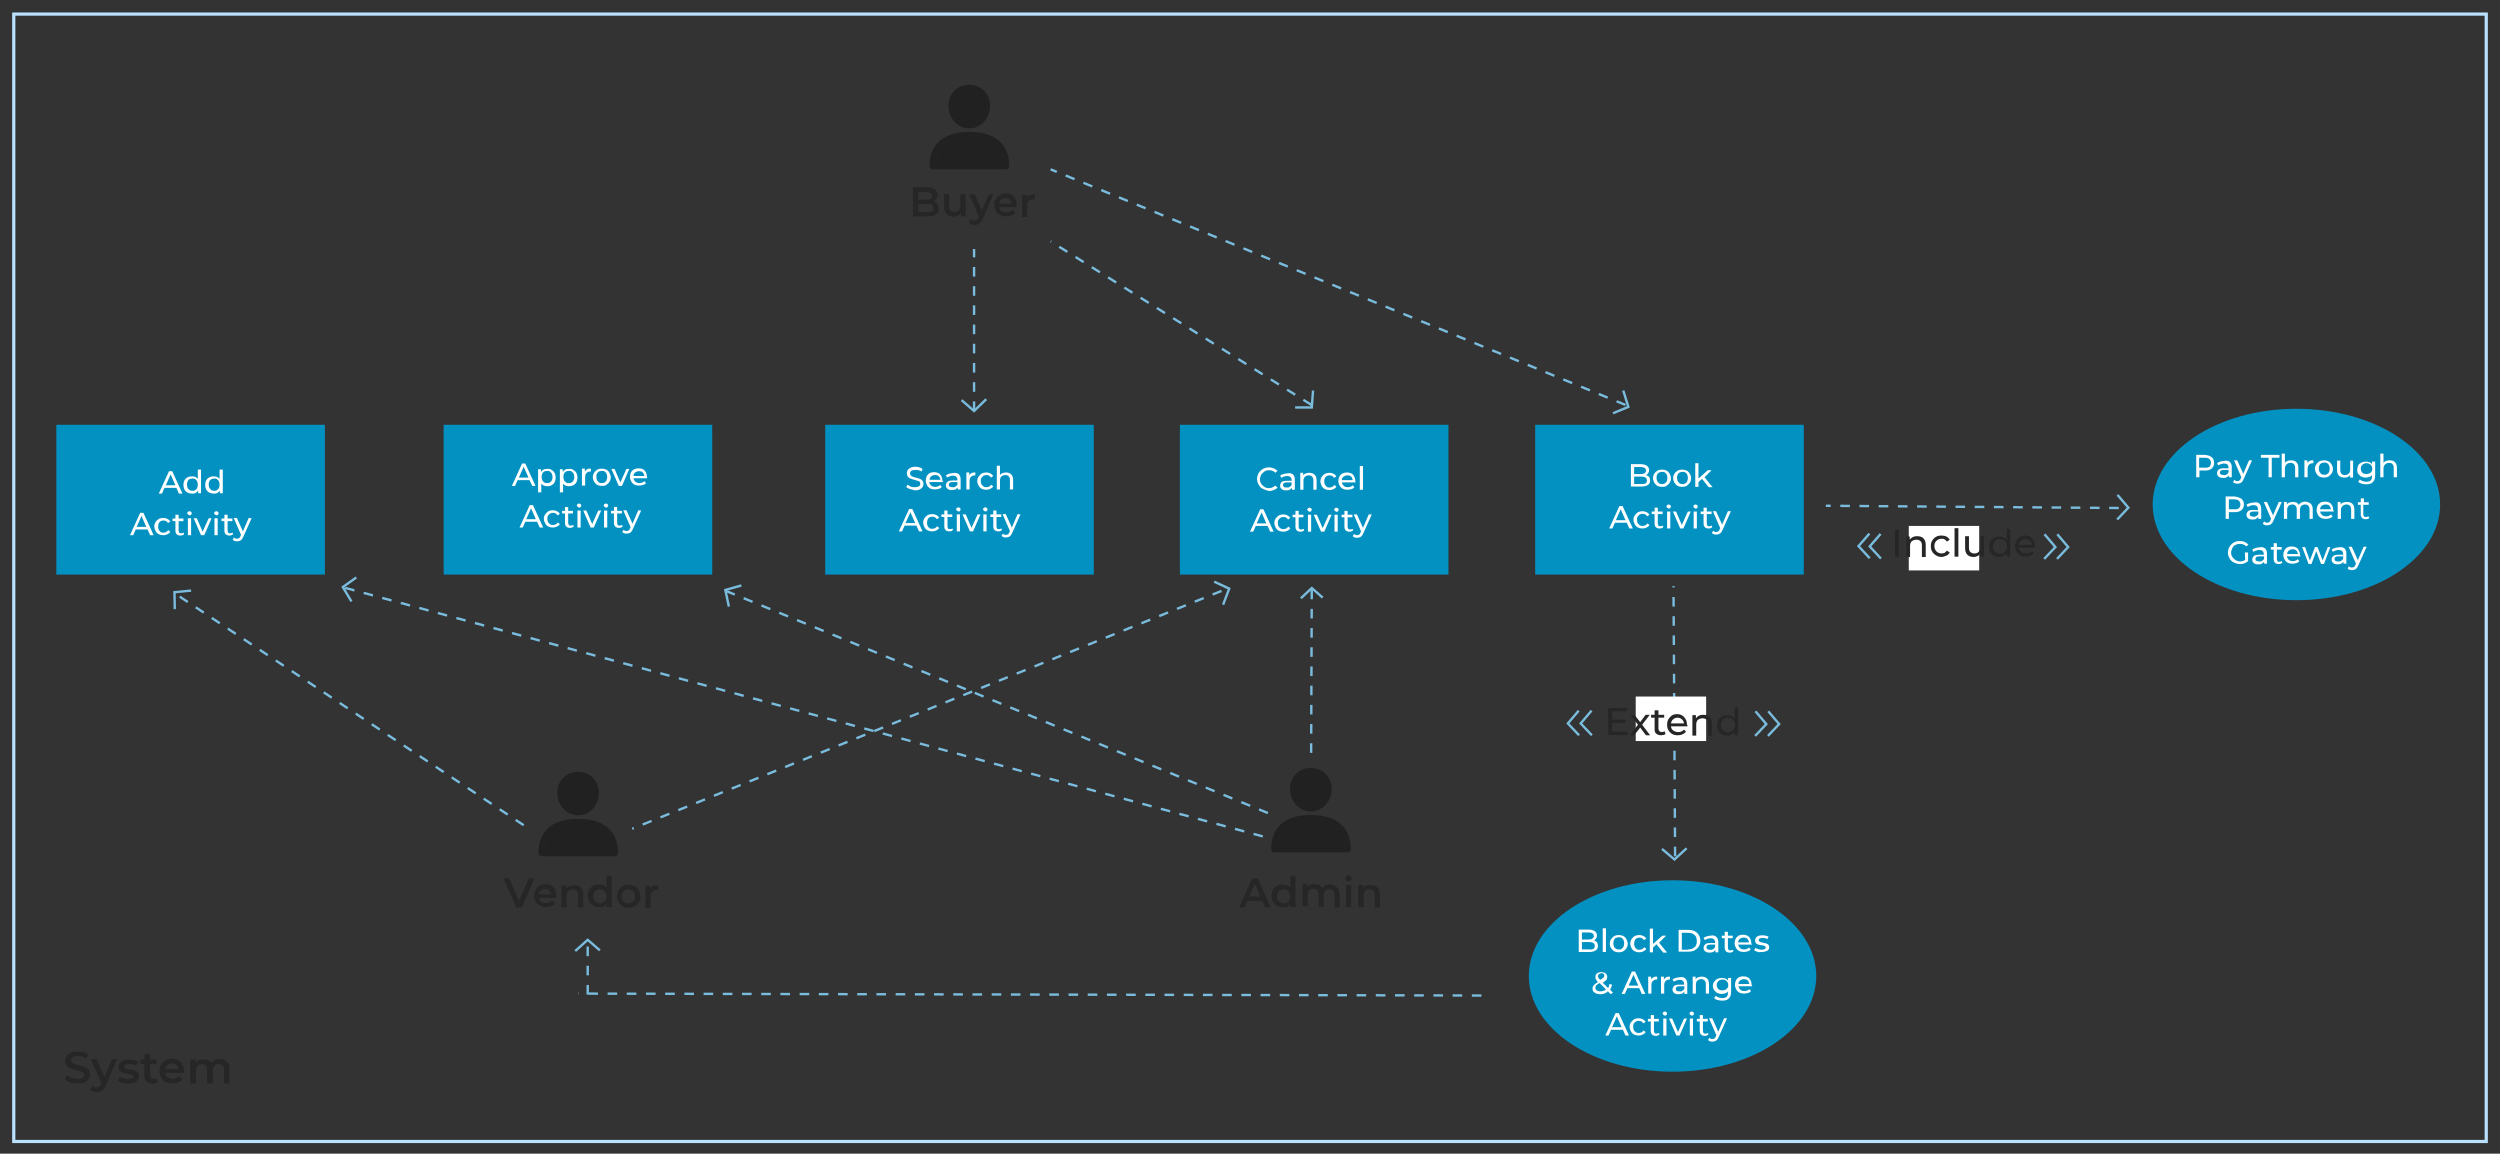 <svg version="1.1" id="Layer_1" xmlns="http://www.w3.org/2000/svg" xmlns:xlink="http://www.w3.org/1999/xlink" x="0px" y="0px"
	 viewBox="0 0 781 360.4" enable-background="new 0 0 781 360.4" xml:space="preserve">
<rect x="0" y="0" width="781" height="360.4" fill="#333333" stroke="none"/>
<g id="Admin" enable-background="new">
	<path fill="#262626" d="M394.3,281.4h-4.6l-0.9,2.1h-1.7l4.1-9.1h1.7l4.1,9.1h-1.8L394.3,281.4z M393.7,280.1l-1.7-4l-1.7,4H393.7z
		"/>
	<path fill="#262626" d="M404.7,273.8v9.6h-1.6v-0.9c-0.3,0.3-0.6,0.6-1,0.7c-0.4,0.2-0.8,0.2-1.3,0.2c-0.7,0-1.3-0.1-1.8-0.4
		s-1-0.7-1.3-1.3c-0.3-0.5-0.5-1.2-0.5-1.9s0.2-1.3,0.5-1.9c0.3-0.5,0.7-1,1.3-1.2c0.5-0.3,1.1-0.4,1.8-0.4c0.5,0,0.9,0.1,1.3,0.2
		c0.4,0.2,0.7,0.4,1,0.7v-3.6h1.6V273.8z M402.1,281.9c0.3-0.2,0.6-0.4,0.7-0.8c0.2-0.3,0.3-0.7,0.3-1.1s-0.1-0.8-0.3-1.1
		c-0.2-0.3-0.4-0.6-0.7-0.8c-0.3-0.2-0.7-0.3-1.1-0.3c-0.4,0-0.7,0.1-1.1,0.3c-0.3,0.2-0.6,0.4-0.7,0.8c-0.2,0.3-0.3,0.7-0.3,1.1
		s0.1,0.8,0.3,1.1c0.2,0.3,0.4,0.6,0.7,0.8c0.3,0.2,0.7,0.3,1.1,0.3C401.4,282.2,401.8,282.1,402.1,281.9z"/>
	<path fill="#262626" d="M417.7,277.2c0.5,0.5,0.8,1.3,0.8,2.3v4h-1.6v-3.8c0-0.6-0.1-1.1-0.4-1.4c-0.3-0.3-0.7-0.5-1.2-0.5
		s-1,0.2-1.3,0.5c-0.3,0.4-0.5,0.9-0.5,1.5v3.5h-1.6v-3.8c0-0.6-0.1-1.1-0.4-1.4c-0.3-0.3-0.7-0.5-1.2-0.5c-0.6,0-1,0.2-1.3,0.5
		c-0.3,0.4-0.5,0.9-0.5,1.5v3.5h-1.6v-6.9h1.5v0.9c0.3-0.3,0.6-0.6,1-0.7c0.4-0.2,0.8-0.2,1.3-0.2s1,0.1,1.4,0.3
		c0.4,0.2,0.7,0.5,1,0.9c0.3-0.4,0.7-0.6,1.1-0.9c0.5-0.2,0.9-0.3,1.5-0.3C416.5,276.5,417.1,276.7,417.7,277.2z"/>
	<path fill="#262626" d="M420.6,275.1c-0.2-0.2-0.3-0.4-0.3-0.7s0.1-0.5,0.3-0.7c0.2-0.2,0.4-0.3,0.7-0.3s0.5,0.1,0.7,0.3
		c0.2,0.2,0.3,0.4,0.3,0.7c0,0.3-0.1,0.5-0.3,0.7c-0.2,0.2-0.4,0.3-0.7,0.3S420.8,275.3,420.6,275.1z M420.5,276.5h1.6v6.9h-1.6
		V276.5z"/>
	<path fill="#262626" d="M430.3,277.2c0.5,0.5,0.8,1.3,0.8,2.3v4h-1.6v-3.8c0-0.6-0.1-1.1-0.4-1.4c-0.3-0.3-0.7-0.5-1.2-0.5
		c-0.6,0-1.1,0.2-1.4,0.5c-0.3,0.3-0.5,0.9-0.5,1.6v3.5h-1.7v-6.9h1.5v0.9c0.3-0.3,0.6-0.6,1-0.7c0.4-0.2,0.9-0.2,1.4-0.2
		C429.1,276.5,429.8,276.7,430.3,277.2z"/>
</g>
<g id="Buyer_1_" enable-background="new    ">
	<path fill="#262626" d="M292.9,63.8c0.3,0.4,0.4,0.9,0.4,1.4c0,0.8-0.3,1.4-0.9,1.8s-1.5,0.6-2.7,0.6h-4.5v-9.1h4.3
		c1.1,0,1.9,0.2,2.5,0.6s0.9,1,0.9,1.7c0,0.5-0.1,0.8-0.3,1.2s-0.5,0.6-0.9,0.8C292.2,63.1,292.6,63.4,292.9,63.8z M286.9,59.9v2.5
		h2.4c0.6,0,1-0.1,1.4-0.3c0.3-0.2,0.5-0.5,0.5-0.9s-0.2-0.7-0.5-0.9c-0.3-0.2-0.8-0.3-1.4-0.3h-2.4V59.9z M291.6,65
		c0-0.9-0.7-1.3-2-1.3h-2.7v2.6h2.7C291,66.4,291.6,65.9,291.6,65z"/>
	<path fill="#262626" d="M301.7,60.7v6.9h-1.5v-0.9c-0.3,0.3-0.6,0.6-1,0.7c-0.4,0.2-0.8,0.3-1.3,0.3c-0.9,0-1.7-0.3-2.2-0.8
		s-0.8-1.3-0.8-2.3v-4h1.6v3.7c0,0.6,0.1,1.1,0.4,1.4c0.3,0.3,0.7,0.5,1.2,0.5c0.6,0,1-0.2,1.4-0.5c0.3-0.4,0.5-0.9,0.5-1.6v-3.5
		L301.7,60.7L301.7,60.7z"/>
	<path fill="#262626" d="M310.3,60.7l-3.2,7.5c-0.3,0.8-0.7,1.3-1.1,1.6c-0.4,0.3-1,0.5-1.6,0.5c-0.3,0-0.7-0.1-1-0.2
		s-0.6-0.3-0.8-0.5l0.7-1.2c0.2,0.1,0.3,0.3,0.6,0.4c0.2,0.1,0.4,0.1,0.6,0.1c0.3,0,0.5-0.1,0.7-0.2s0.4-0.4,0.5-0.7l0.1-0.3l-3-7
		h1.7l2.2,5.1l2.2-5.1L310.3,60.7L310.3,60.7z"/>
	<path fill="#262626" d="M317.6,64.7h-5.4c0.1,0.5,0.3,0.9,0.7,1.2c0.4,0.3,0.9,0.4,1.5,0.4c0.8,0,1.4-0.3,1.9-0.8l0.9,1
		c-0.3,0.4-0.7,0.7-1.2,0.8c-0.5,0.2-1,0.3-1.6,0.3c-0.8,0-1.4-0.2-2-0.5s-1-0.7-1.3-1.3c-0.3-0.5-0.5-1.2-0.5-1.8
		c0-0.7,0.2-1.3,0.5-1.8s0.7-1,1.3-1.3c0.5-0.3,1.2-0.5,1.8-0.5c0.7,0,1.3,0.1,1.8,0.4s0.9,0.7,1.2,1.3c0.3,0.5,0.4,1.2,0.4,1.9
		C317.7,64.4,317.7,64.5,317.6,64.7z M312.8,62.4c-0.4,0.3-0.6,0.7-0.7,1.2h3.9c-0.1-0.5-0.3-0.9-0.6-1.2c-0.4-0.3-0.8-0.5-1.3-0.5
		C313.6,62,313.2,62.1,312.8,62.4z"/>
	<path fill="#262626" d="M323.3,60.7v1.5c-0.1,0-0.3,0-0.4,0c-0.6,0-1.1,0.2-1.5,0.6s-0.5,0.9-0.5,1.6v3.4h-1.6v-6.9h1.5v1
		C321.2,61,322.1,60.7,323.3,60.7z"/>
</g>
<g id="Vendor" enable-background="new    ">
	<path fill="#262626" d="M167,274.4l-4,9.1h-1.7l-4-9.1h1.8l3,7l3.1-7H167z"/>
	<path fill="#262626" d="M173.8,280.5h-5.4c0.1,0.5,0.3,0.9,0.7,1.2c0.4,0.3,0.9,0.4,1.5,0.4c0.8,0,1.4-0.3,1.9-0.8l0.9,1
		c-0.3,0.4-0.7,0.7-1.2,0.8c-0.5,0.2-1,0.3-1.6,0.3c-0.8,0-1.4-0.2-2-0.5c-0.6-0.3-1-0.7-1.3-1.3c-0.3-0.5-0.5-1.2-0.5-1.8
		c0-0.7,0.2-1.3,0.5-1.8s0.7-1,1.3-1.3c0.5-0.3,1.2-0.5,1.8-0.5c0.7,0,1.3,0.1,1.8,0.4s0.9,0.7,1.2,1.3c0.3,0.5,0.4,1.2,0.4,1.9
		C173.8,280.2,173.8,280.3,173.8,280.5z M168.9,278.2c-0.4,0.3-0.6,0.7-0.7,1.2h3.9c-0.1-0.5-0.3-0.9-0.6-1.2
		c-0.4-0.3-0.8-0.5-1.3-0.5C169.7,277.8,169.3,277.9,168.9,278.2z"/>
	<path fill="#262626" d="M181.4,277.2c0.5,0.5,0.8,1.3,0.8,2.3v4h-1.6v-3.8c0-0.6-0.1-1.1-0.4-1.4s-0.8-0.4-1.3-0.4
		c-0.6,0-1.1,0.2-1.4,0.5c-0.3,0.3-0.5,0.9-0.5,1.6v3.5h-1.6v-6.9h1.5v0.9c0.3-0.3,0.6-0.6,1-0.7c0.4-0.2,0.9-0.2,1.4-0.2
		C180.2,276.5,180.9,276.7,181.4,277.2z"/>
	<path fill="#262626" d="M191.1,273.8v9.6h-1.6v-0.9c-0.3,0.3-0.6,0.6-1,0.7c-0.4,0.2-0.8,0.2-1.3,0.2c-0.7,0-1.3-0.1-1.8-0.4
		s-1-0.7-1.3-1.3c-0.3-0.5-0.5-1.2-0.5-1.9c0-0.7,0.2-1.3,0.5-1.9c0.3-0.5,0.7-1,1.3-1.2c0.5-0.3,1.1-0.4,1.8-0.4
		c0.5,0,0.9,0.1,1.3,0.2c0.4,0.2,0.7,0.4,1,0.7v-3.6h1.6V273.8z M188.5,281.9c0.3-0.2,0.6-0.4,0.7-0.8c0.2-0.3,0.3-0.7,0.3-1.1
		c0-0.4-0.1-0.8-0.3-1.1c-0.2-0.3-0.4-0.6-0.7-0.8c-0.3-0.2-0.7-0.3-1.1-0.3c-0.4,0-0.7,0.1-1.1,0.3c-0.3,0.2-0.6,0.4-0.7,0.8
		c-0.2,0.3-0.3,0.7-0.3,1.1c0,0.4,0.1,0.8,0.3,1.1c0.2,0.3,0.4,0.6,0.7,0.8c0.3,0.2,0.7,0.3,1.1,0.3S188.2,282.1,188.5,281.9z"/>
	<path fill="#262626" d="M194.5,283.1c-0.6-0.3-1-0.7-1.3-1.3c-0.3-0.5-0.5-1.2-0.5-1.8s0.2-1.3,0.5-1.8c0.3-0.5,0.8-1,1.3-1.3
		c0.6-0.3,1.2-0.5,1.9-0.5s1.3,0.2,1.9,0.5c0.6,0.3,1,0.7,1.3,1.3s0.5,1.1,0.5,1.8c0,0.7-0.2,1.3-0.5,1.8s-0.8,1-1.3,1.3
		c-0.6,0.3-1.2,0.5-1.9,0.5S195,283.4,194.5,283.1z M197.8,281.6c0.4-0.4,0.6-0.9,0.6-1.6s-0.2-1.2-0.6-1.6
		c-0.4-0.4-0.9-0.6-1.5-0.6c-0.6,0-1.1,0.2-1.5,0.6c-0.4,0.4-0.6,0.9-0.6,1.6c0,0.6,0.2,1.2,0.6,1.6c0.4,0.4,0.9,0.6,1.5,0.6
		C196.9,282.2,197.5,282,197.8,281.6z"/>
	<path fill="#262626" d="M205.6,276.5v1.5c-0.1,0-0.3,0-0.4,0c-0.6,0-1.1,0.2-1.5,0.6c-0.4,0.4-0.5,0.9-0.5,1.6v3.4h-1.6v-6.9h1.5v1
		C203.6,276.8,204.5,276.5,205.6,276.5z"/>
</g>
<g id="Ellipse_621_copy_5">
	<g>
		<ellipse fill="#0391C1" cx="522.5" cy="304.9" rx="44.9" ry="29.9"/>
	</g>
</g>
<g enable-background="new    ">
	<path fill="#FFFFFF" d="M498.9,294.4c0.2,0.3,0.3,0.7,0.3,1.1c0,0.6-0.2,1.1-0.7,1.4s-1.1,0.5-2,0.5h-3.3v-7h3.1
		c0.8,0,1.4,0.2,1.9,0.5c0.4,0.3,0.7,0.8,0.7,1.3c0,0.4-0.1,0.7-0.3,1c-0.2,0.3-0.4,0.5-0.7,0.6
		C498.4,293.9,498.7,294.1,498.9,294.4z M494.2,291.3v2.2h2.1c0.5,0,0.9-0.1,1.2-0.3c0.3-0.2,0.4-0.5,0.4-0.8c0-0.4-0.1-0.6-0.4-0.8
		c-0.3-0.2-0.7-0.3-1.2-0.3L494.2,291.3L494.2,291.3z M497.8,296.4c0.3-0.2,0.4-0.5,0.4-0.9c0-0.8-0.6-1.2-1.7-1.2h-2.3v2.3h2.3
		C497.1,296.7,497.5,296.6,497.8,296.4z"/>
	<path fill="#FFFFFF" d="M500.7,290h1v7.4h-1V290z"/>
	<path fill="#FFFFFF" d="M504.3,297.2c-0.4-0.2-0.7-0.6-1-1c-0.3-0.4-0.4-0.9-0.4-1.4s0.1-1,0.4-1.4s0.6-0.7,1-1
		c0.4-0.2,0.9-0.3,1.4-0.3s1,0.1,1.4,0.3c0.4,0.2,0.7,0.5,1,1c0.2,0.4,0.4,0.9,0.4,1.4s-0.1,1-0.4,1.4c-0.2,0.4-0.6,0.7-1,1
		c-0.4,0.2-0.9,0.3-1.4,0.3C505.2,297.5,504.7,297.4,504.3,297.2z M506.6,296.4c0.3-0.2,0.5-0.4,0.6-0.7s0.2-0.6,0.2-1
		s-0.1-0.7-0.2-1c-0.1-0.3-0.4-0.5-0.6-0.7s-0.6-0.2-0.9-0.2s-0.6,0.1-0.9,0.2s-0.5,0.4-0.6,0.7s-0.2,0.6-0.2,1s0.1,0.7,0.2,1
		c0.1,0.3,0.4,0.5,0.6,0.7c0.3,0.2,0.6,0.2,0.9,0.2C506.1,296.7,506.4,296.6,506.6,296.4z"/>
	<path fill="#FFFFFF" d="M510.7,297.2c-0.4-0.2-0.8-0.6-1-1c-0.2-0.4-0.4-0.9-0.4-1.4s0.1-1,0.4-1.4c0.2-0.4,0.6-0.7,1-1
		c0.4-0.2,0.9-0.3,1.4-0.3s0.9,0.1,1.3,0.3c0.4,0.2,0.7,0.5,0.9,0.8l-0.7,0.5c-0.2-0.3-0.4-0.4-0.6-0.6c-0.2-0.1-0.5-0.2-0.8-0.2
		c-0.3,0-0.7,0.1-0.9,0.2c-0.2,0.1-0.5,0.4-0.6,0.7s-0.2,0.6-0.2,1s0.1,0.7,0.2,1c0.1,0.3,0.4,0.5,0.6,0.7s0.6,0.2,0.9,0.2
		c0.3,0,0.6-0.1,0.8-0.2c0.2-0.1,0.5-0.3,0.6-0.6l0.7,0.5c-0.2,0.4-0.5,0.6-0.9,0.8c-0.4,0.2-0.8,0.3-1.3,0.3
		C511.6,297.5,511.1,297.4,510.7,297.2z"/>
	<path fill="#FFFFFF" d="M517.5,295l-1.1,1v1.5h-1v-7.4h1v4.8l2.9-2.6h1.2l-2.2,2.2l2.5,3.1h-1.2L517.5,295z"/>
	<path fill="#FFFFFF" d="M524.4,290.5h3c0.7,0,1.4,0.1,2,0.4c0.6,0.3,1,0.7,1.3,1.2c0.3,0.5,0.5,1.1,0.5,1.8s-0.2,1.3-0.5,1.8
		c-0.3,0.5-0.8,0.9-1.3,1.2c-0.6,0.3-1.2,0.4-2,0.4h-3V290.5z M527.3,296.6c0.6,0,1.1-0.1,1.5-0.3c0.4-0.2,0.8-0.5,1-0.9
		s0.3-0.9,0.3-1.4s-0.1-1-0.3-1.4s-0.6-0.7-1-0.9c-0.4-0.2-0.9-0.3-1.5-0.3h-1.9v5.3h1.9V296.6z"/>
	<path fill="#FFFFFF" d="M536.2,292.7c0.4,0.4,0.6,0.9,0.6,1.6v3.2h-0.9v-0.7c-0.2,0.2-0.4,0.4-0.7,0.6c-0.3,0.1-0.6,0.2-1.1,0.2
		c-0.6,0-1.1-0.1-1.4-0.4c-0.4-0.3-0.5-0.7-0.5-1.1s0.2-0.8,0.5-1.1c0.3-0.3,0.9-0.4,1.6-0.4h1.5v-0.2c0-0.4-0.1-0.7-0.4-1
		c-0.2-0.2-0.6-0.3-1.1-0.3c-0.3,0-0.6,0.1-0.9,0.2s-0.6,0.2-0.8,0.4l-0.4-0.7c0.3-0.2,0.6-0.4,1-0.5c0.4-0.1,0.8-0.2,1.2-0.2
		C535.2,292.1,535.8,292.3,536.2,292.7z M535.2,296.5c0.3-0.2,0.5-0.4,0.6-0.7v-0.7h-1.5c-0.8,0-1.2,0.3-1.2,0.8
		c0,0.3,0.1,0.5,0.3,0.6c0.2,0.2,0.5,0.2,0.9,0.2C534.6,296.8,535,296.7,535.2,296.5z"/>
	<path fill="#FFFFFF" d="M541.5,297.2c-0.1,0.1-0.3,0.2-0.5,0.3c-0.2,0.1-0.4,0.1-0.6,0.1c-0.5,0-0.9-0.1-1.2-0.4
		c-0.3-0.3-0.4-0.7-0.4-1.2v-2.9h-0.9v-0.8h0.9v-1.2h1v1.2h1.5v0.8h-1.5v2.9c0,0.3,0.1,0.5,0.2,0.7s0.3,0.2,0.6,0.2
		c0.3,0,0.5-0.1,0.8-0.2L541.5,297.2z"/>
	<path fill="#FFFFFF" d="M547.3,295.1H543c0.1,0.5,0.3,0.8,0.6,1.1s0.8,0.4,1.3,0.4c0.6,0,1.1-0.2,1.5-0.6l0.5,0.6
		c-0.2,0.3-0.5,0.5-0.9,0.6c-0.4,0.1-0.8,0.2-1.2,0.2c-0.6,0-1.1-0.1-1.5-0.3c-0.4-0.2-0.8-0.6-1-1s-0.4-0.9-0.4-1.4s0.1-1,0.3-1.4
		s0.5-0.7,0.9-1c0.4-0.2,0.9-0.3,1.4-0.3s1,0.1,1.4,0.3c0.4,0.2,0.7,0.6,0.9,1s0.3,0.9,0.3,1.4C547.3,294.9,547.3,295,547.3,295.1z
		 M543.5,293.3c-0.3,0.3-0.5,0.6-0.5,1.1h3.4c-0.1-0.4-0.2-0.8-0.5-1.1c-0.3-0.3-0.7-0.4-1.2-0.4S543.8,293.1,543.5,293.3z"/>
	<path fill="#FFFFFF" d="M548.9,297.3c-0.4-0.1-0.7-0.3-0.9-0.4l0.4-0.8c0.2,0.2,0.5,0.3,0.9,0.4c0.3,0.1,0.7,0.2,1,0.2
		c0.8,0,1.3-0.2,1.3-0.7c0-0.2-0.1-0.3-0.2-0.4c-0.1-0.1-0.3-0.2-0.4-0.2c-0.2,0-0.4-0.1-0.7-0.1c-0.4-0.1-0.8-0.1-1-0.2
		c-0.3-0.1-0.5-0.2-0.7-0.4c-0.2-0.2-0.3-0.5-0.3-0.9c0-0.5,0.2-0.9,0.6-1.2c0.4-0.3,0.9-0.4,1.6-0.4c0.4,0,0.7,0,1.1,0.1
		c0.4,0.1,0.6,0.2,0.9,0.3l-0.4,0.8c-0.4-0.3-0.9-0.4-1.5-0.4c-0.4,0-0.7,0.1-0.9,0.2s-0.3,0.3-0.3,0.5s0.1,0.3,0.2,0.4
		c0.1,0.1,0.3,0.2,0.4,0.2s0.4,0.1,0.7,0.2c0.4,0.1,0.8,0.2,1,0.2c0.3,0.1,0.5,0.2,0.7,0.4c0.2,0.2,0.3,0.5,0.3,0.8
		c0,0.5-0.2,0.9-0.6,1.1c-0.4,0.2-1,0.4-1.7,0.4C549.7,297.5,549.3,297.5,548.9,297.3z"/>
</g>
<g enable-background="new    ">
	<path fill="#FFFFFF" d="M503.2,310.6l-0.9-0.9c-0.6,0.6-1.4,0.9-2.3,0.9c-0.5,0-0.9-0.1-1.3-0.2c-0.4-0.2-0.7-0.4-0.9-0.6
		c-0.2-0.2-0.3-0.6-0.3-0.9c0-0.4,0.1-0.8,0.4-1.1c0.3-0.3,0.7-0.7,1.3-1c-0.3-0.3-0.5-0.6-0.6-0.8c-0.1-0.2-0.2-0.5-0.2-0.8
		c0-0.5,0.2-0.9,0.5-1.1c0.3-0.3,0.8-0.4,1.4-0.4c0.5,0,1,0.1,1.3,0.4c0.3,0.3,0.5,0.6,0.5,1.1c0,0.4-0.1,0.7-0.3,0.9
		c-0.2,0.3-0.6,0.6-1.1,0.9l1.7,1.7c0.2-0.4,0.3-0.8,0.4-1.3l0.8,0.2c-0.1,0.6-0.3,1.1-0.6,1.6l0.9,0.9L503.2,310.6z M501.7,309.1
		l-2-2c-0.5,0.3-0.8,0.5-1,0.7c-0.2,0.2-0.3,0.5-0.3,0.8s0.1,0.6,0.4,0.8c0.3,0.2,0.7,0.3,1.1,0.3
		C500.7,309.7,501.3,309.5,501.7,309.1z M499.5,304.3c-0.2,0.2-0.3,0.4-0.3,0.6s0,0.4,0.1,0.5c0.1,0.2,0.3,0.4,0.6,0.7
		c0.5-0.3,0.8-0.5,1-0.7c0.2-0.2,0.3-0.4,0.3-0.6s-0.1-0.4-0.2-0.6c-0.2-0.1-0.4-0.2-0.7-0.2C500,304.1,499.7,304.2,499.5,304.3z"/>
	<path fill="#FFFFFF" d="M512.1,308.7h-3.7l-0.8,1.8h-1l3.2-7h1l3.2,7h-1.1L512.1,308.7z M511.8,307.9l-1.5-3.4l-1.5,3.4H511.8z"/>
	<path fill="#FFFFFF" d="M516.5,305.3c0.3-0.2,0.7-0.2,1.2-0.2v0.9c-0.1,0-0.1,0-0.2,0c-0.5,0-0.9,0.2-1.2,0.5s-0.4,0.8-0.4,1.3v2.6
		h-1v-5.3h0.9v0.9C515.9,305.7,516.2,305.5,516.5,305.3z"/>
	<path fill="#FFFFFF" d="M520.5,305.3c0.3-0.2,0.7-0.2,1.2-0.2v0.9c-0.1,0-0.1,0-0.2,0c-0.5,0-0.9,0.2-1.2,0.5s-0.4,0.8-0.4,1.3v2.6
		h-1v-5.3h0.9v0.9C520,305.7,520.2,305.5,520.5,305.3z"/>
	<path fill="#FFFFFF" d="M526.5,305.7c0.4,0.4,0.6,0.9,0.6,1.6v3.2h-0.9v-0.7c-0.2,0.2-0.4,0.4-0.7,0.6c-0.3,0.1-0.6,0.2-1.1,0.2
		c-0.6,0-1.1-0.1-1.4-0.4c-0.4-0.3-0.5-0.7-0.5-1.1s0.2-0.8,0.5-1.1c0.3-0.3,0.9-0.4,1.6-0.4h1.5v-0.2c0-0.4-0.1-0.7-0.4-1
		c-0.2-0.2-0.6-0.3-1.1-0.3c-0.3,0-0.6,0.1-0.9,0.2s-0.6,0.2-0.8,0.4l-0.4-0.7c0.3-0.2,0.6-0.4,1-0.5c0.4-0.1,0.8-0.2,1.2-0.2
		C525.6,305.1,526.1,305.3,526.5,305.7z M525.6,309.5c0.3-0.2,0.5-0.4,0.6-0.7v-0.7h-1.5c-0.8,0-1.2,0.3-1.2,0.8
		c0,0.3,0.1,0.5,0.3,0.6c0.2,0.2,0.5,0.2,0.9,0.2C525,309.8,525.3,309.7,525.6,309.5z"/>
	<path fill="#FFFFFF" d="M533.3,305.7c0.4,0.4,0.6,1,0.6,1.7v3h-1v-2.9c0-0.5-0.1-0.9-0.4-1.2c-0.2-0.3-0.6-0.4-1.1-0.4
		s-0.9,0.2-1.2,0.5c-0.3,0.3-0.4,0.7-0.4,1.3v2.7h-1v-5.3h0.9v0.8c0.2-0.3,0.5-0.5,0.8-0.6s0.7-0.2,1.1-0.2
		C532.4,305.1,532.9,305.3,533.3,305.7z"/>
	<path fill="#FFFFFF" d="M540.8,305.2v4.6c0,0.9-0.2,1.6-0.7,2.1s-1.1,0.7-2.1,0.7c-0.5,0-1-0.1-1.4-0.2c-0.5-0.1-0.8-0.3-1.1-0.6
		l0.5-0.7c0.2,0.2,0.6,0.4,0.9,0.5c0.4,0.1,0.7,0.2,1.1,0.2c0.6,0,1.1-0.1,1.4-0.4s0.4-0.7,0.4-1.3v-0.4c-0.2,0.3-0.5,0.5-0.8,0.6
		c-0.3,0.1-0.7,0.2-1.1,0.2c-0.5,0-1-0.1-1.4-0.3c-0.4-0.2-0.7-0.5-1-0.9c-0.3-0.4-0.4-0.8-0.4-1.3s0.1-0.9,0.4-1.3s0.6-0.7,1-0.9
		c0.4-0.2,0.9-0.3,1.4-0.3c0.4,0,0.8,0.1,1.1,0.2c0.3,0.1,0.6,0.4,0.8,0.6v-0.8h1V305.2L540.8,305.2z M539,309.2
		c0.3-0.1,0.5-0.4,0.7-0.6c0.2-0.3,0.2-0.6,0.2-0.9c0-0.5-0.2-0.9-0.5-1.2c-0.3-0.3-0.8-0.5-1.3-0.5s-1,0.2-1.3,0.5
		s-0.5,0.7-0.5,1.2c0,0.3,0.1,0.6,0.2,0.9c0.2,0.3,0.4,0.5,0.6,0.6c0.3,0.1,0.6,0.2,0.9,0.2C538.4,309.4,538.7,309.3,539,309.2z"/>
	<path fill="#FFFFFF" d="M547.4,308.1h-4.3c0.1,0.5,0.3,0.8,0.6,1.1c0.3,0.3,0.8,0.4,1.3,0.4c0.6,0,1.1-0.2,1.5-0.6l0.5,0.6
		c-0.2,0.3-0.5,0.5-0.9,0.6c-0.4,0.1-0.8,0.2-1.2,0.2c-0.6,0-1.1-0.1-1.5-0.3c-0.4-0.2-0.8-0.6-1-1c-0.2-0.4-0.4-0.9-0.4-1.4
		s0.1-1,0.3-1.4c0.2-0.4,0.5-0.7,0.9-1c0.4-0.2,0.9-0.3,1.4-0.3s1,0.1,1.4,0.3c0.4,0.2,0.7,0.6,0.9,1c0.2,0.4,0.3,0.9,0.3,1.4
		C547.4,307.9,547.4,308,547.4,308.1z M543.6,306.3c-0.3,0.3-0.5,0.6-0.5,1.1h3.4c-0.1-0.4-0.2-0.8-0.5-1.1
		c-0.3-0.3-0.7-0.4-1.2-0.4S543.9,306.1,543.6,306.3z"/>
</g>
<g enable-background="new    ">
	<path fill="#FFFFFF" d="M507,321.7h-3.7l-0.8,1.8h-1l3.2-7h1l3.2,7h-1.1L507,321.7z M506.6,320.9l-1.5-3.4l-1.5,3.4H506.6z"/>
	<path fill="#FFFFFF" d="M510.5,323.2c-0.4-0.2-0.8-0.6-1-1c-0.2-0.4-0.4-0.9-0.4-1.4s0.1-1,0.4-1.4s0.6-0.7,1-1
		c0.4-0.2,0.9-0.3,1.4-0.3c0.5,0,0.9,0.1,1.3,0.3c0.4,0.2,0.7,0.5,0.9,0.8l-0.7,0.5c-0.2-0.3-0.4-0.4-0.6-0.6
		c-0.2-0.1-0.5-0.2-0.8-0.2c-0.3,0-0.7,0.1-0.9,0.2c-0.3,0.2-0.5,0.4-0.7,0.7c-0.2,0.3-0.2,0.6-0.2,1s0.1,0.7,0.2,1
		c0.2,0.3,0.4,0.5,0.7,0.7c0.3,0.2,0.6,0.2,0.9,0.2c0.3,0,0.6-0.1,0.8-0.2s0.5-0.3,0.6-0.6l0.7,0.5c-0.2,0.4-0.5,0.6-0.9,0.8
		c-0.4,0.2-0.8,0.3-1.3,0.3C511.4,323.5,510.9,323.4,510.5,323.2z"/>
	<path fill="#FFFFFF" d="M518.4,323.2c-0.1,0.1-0.3,0.2-0.5,0.3c-0.2,0.1-0.4,0.1-0.6,0.1c-0.5,0-0.9-0.1-1.2-0.4s-0.4-0.7-0.4-1.2
		v-2.9h-0.9v-0.8h0.9v-1.2h1v1.2h1.5v0.8h-1.5v2.9c0,0.3,0.1,0.5,0.2,0.7c0.1,0.2,0.3,0.2,0.6,0.2s0.5-0.1,0.8-0.2L518.4,323.2z"/>
	<path fill="#FFFFFF" d="M519.6,317c-0.1-0.1-0.2-0.3-0.2-0.4c0-0.2,0.1-0.3,0.2-0.4c0.1-0.1,0.3-0.2,0.5-0.2s0.3,0.1,0.5,0.2
		c0.1,0.1,0.2,0.3,0.2,0.4c0,0.2-0.1,0.3-0.2,0.5c-0.1,0.1-0.3,0.2-0.5,0.2C519.9,317.1,519.7,317.1,519.6,317z M519.6,318.2h1v5.3
		h-1V318.2z"/>
	<path fill="#FFFFFF" d="M527,318.2l-2.3,5.3h-1l-2.3-5.3h1l1.8,4.2l1.9-4.2H527z"/>
	<path fill="#FFFFFF" d="M528,317c-0.1-0.1-0.2-0.3-0.2-0.4c0-0.2,0.1-0.3,0.2-0.4s0.3-0.2,0.5-0.2s0.3,0.1,0.5,0.2
		c0.1,0.1,0.2,0.3,0.2,0.4c0,0.2-0.1,0.3-0.2,0.5c-0.1,0.1-0.3,0.2-0.5,0.2C528.2,317.1,528.1,317.1,528,317z M527.9,318.2h1v5.3h-1
		V318.2z"/>
	<path fill="#FFFFFF" d="M533.7,323.2c-0.1,0.1-0.3,0.2-0.5,0.3c-0.2,0.1-0.4,0.1-0.6,0.1c-0.5,0-0.9-0.1-1.2-0.4
		c-0.3-0.3-0.4-0.7-0.4-1.2v-2.9h-0.9v-0.8h0.9v-1.2h1v1.2h1.5v0.8H532v2.9c0,0.3,0.1,0.5,0.2,0.7c0.1,0.2,0.3,0.2,0.6,0.2
		s0.5-0.1,0.8-0.2L533.7,323.2z"/>
	<path fill="#FFFFFF" d="M539.5,318.2l-2.6,5.8c-0.2,0.5-0.5,0.9-0.8,1.1s-0.7,0.3-1.1,0.3c-0.3,0-0.5,0-0.8-0.1
		c-0.3-0.1-0.4-0.2-0.6-0.4l0.4-0.7c0.3,0.3,0.6,0.4,1,0.4c0.2,0,0.4-0.1,0.6-0.2s0.3-0.3,0.4-0.6l0.2-0.4l-2.3-5.3h1l1.9,4.2
		l1.8-4.2h0.9L539.5,318.2L539.5,318.2z"/>
</g>
<g id="Ellipse_621_copy_6">
	<g>
		<ellipse fill="#0391C1" cx="717.4" cy="157.6" rx="44.9" ry="29.9"/>
	</g>
</g>
<g enable-background="new    ">
	<path fill="#FFFFFF" d="M690.9,142.8c0.5,0.4,0.8,1,0.8,1.8s-0.3,1.4-0.8,1.8s-1.2,0.6-2.1,0.6h-1.7v2.1h-1v-7h2.7
		C689.7,142.2,690.4,142.4,690.9,142.8z M690.2,145.8c0.3-0.3,0.5-0.7,0.5-1.2s-0.2-0.9-0.5-1.2c-0.3-0.3-0.8-0.4-1.5-0.4H687v3.1
		h1.7C689.4,146.2,689.9,146,690.2,145.8z"/>
	<path fill="#FFFFFF" d="M696.6,144.3c0.4,0.4,0.6,0.9,0.6,1.6v3.2h-0.9v-0.6c-0.2,0.2-0.4,0.4-0.7,0.6c-0.3,0.2-0.6,0.2-1.1,0.2
		c-0.6,0-1.1-0.1-1.4-0.4c-0.4-0.3-0.5-0.7-0.5-1.1s0.2-0.8,0.5-1.1s0.9-0.4,1.6-0.4h1.5v-0.2c0-0.4-0.1-0.7-0.4-1
		c-0.2-0.2-0.6-0.3-1.1-0.3c-0.3,0-0.6,0.1-0.9,0.2s-0.6,0.2-0.8,0.4l-0.4-0.7c0.3-0.2,0.6-0.4,1-0.5c0.4-0.1,0.8-0.2,1.2-0.2
		C695.6,143.8,696.2,144,696.6,144.3z M695.6,148.2c0.3-0.2,0.5-0.4,0.6-0.7v-0.7h-1.5c-0.8,0-1.2,0.3-1.2,0.8
		c0,0.3,0.1,0.5,0.3,0.6c0.2,0.1,0.5,0.2,0.9,0.2C695.1,148.5,695.4,148.4,695.6,148.2z"/>
	<path fill="#FFFFFF" d="M703.5,143.9l-2.6,5.8c-0.2,0.5-0.5,0.9-0.8,1.1s-0.7,0.3-1.1,0.3c-0.3,0-0.5,0-0.8-0.1s-0.4-0.2-0.6-0.4
		l0.4-0.7c0.3,0.3,0.6,0.4,1,0.4c0.2,0,0.4-0.1,0.6-0.2s0.3-0.3,0.4-0.6l0.2-0.4l-2.3-5.3h1l1.9,4.2l1.8-4.2h0.9V143.9z"/>
	<path fill="#FFFFFF" d="M708.7,143h-2.4v-0.9h5.8v0.9h-2.4v6.1h-1V143z"/>
	<path fill="#FFFFFF" d="M717.4,144.4c0.4,0.4,0.6,1,0.6,1.7v3h-1v-2.9c0-0.5-0.1-0.9-0.4-1.2c-0.2-0.3-0.6-0.4-1.1-0.4
		s-0.9,0.2-1.2,0.5s-0.5,0.7-0.5,1.3v2.7h-1v-7.4h1v2.9c0.2-0.3,0.5-0.5,0.8-0.6s0.7-0.2,1.1-0.2C716.5,143.8,717,144,717.4,144.4z"
		/>
	<path fill="#FFFFFF" d="M721.5,144c0.3-0.2,0.7-0.2,1.2-0.2v0.9c-0.1,0-0.1,0-0.2,0c-0.5,0-0.9,0.2-1.2,0.5s-0.4,0.8-0.4,1.3v2.6
		h-1v-5.3h0.9v0.9C720.9,144.4,721.1,144.2,721.5,144z"/>
	<path fill="#FFFFFF" d="M724.6,148.9c-0.4-0.2-0.7-0.6-1-1c-0.2-0.4-0.4-0.9-0.4-1.4s0.1-1,0.4-1.4c0.2-0.4,0.6-0.7,1-1
		c0.4-0.2,0.9-0.3,1.4-0.3s1,0.1,1.4,0.3c0.4,0.2,0.7,0.5,1,1s0.4,0.9,0.4,1.4s-0.1,1-0.4,1.4s-0.6,0.7-1,1
		c-0.4,0.2-0.9,0.3-1.4,0.3C725.5,149.2,725.1,149.1,724.6,148.9z M727,148.1c0.3-0.2,0.5-0.4,0.6-0.7c0.1-0.3,0.2-0.6,0.2-1
		s-0.1-0.7-0.2-1c-0.1-0.3-0.4-0.5-0.6-0.7c-0.3-0.2-0.6-0.2-0.9-0.2s-0.6,0.1-0.9,0.2c-0.3,0.2-0.5,0.4-0.6,0.7
		c-0.2,0.3-0.2,0.6-0.2,1s0.1,0.7,0.2,1c0.2,0.3,0.4,0.5,0.6,0.7c0.3,0.2,0.6,0.2,0.9,0.2C726.4,148.4,726.7,148.3,727,148.1z"/>
	<path fill="#FFFFFF" d="M735.1,143.9v5.3h-0.9v-0.8c-0.2,0.3-0.4,0.5-0.8,0.6c-0.3,0.2-0.7,0.2-1,0.2c-0.7,0-1.3-0.2-1.7-0.6
		c-0.4-0.4-0.6-1-0.6-1.7v-3h1v2.9c0,0.5,0.1,0.9,0.4,1.2c0.2,0.3,0.6,0.4,1.1,0.4s0.9-0.2,1.2-0.5c0.3-0.3,0.4-0.7,0.4-1.3v-2.7
		H735.1z"/>
	<path fill="#FFFFFF" d="M742,143.9v4.6c0,0.9-0.2,1.6-0.7,2.1s-1.1,0.7-2.1,0.7c-0.5,0-1-0.1-1.4-0.2c-0.4-0.1-0.8-0.3-1.1-0.6
		l0.5-0.7c0.2,0.2,0.6,0.4,0.9,0.5c0.4,0.1,0.7,0.2,1.1,0.2c0.6,0,1.1-0.1,1.4-0.4s0.4-0.7,0.4-1.3v-0.4c-0.2,0.3-0.5,0.5-0.8,0.6
		s-0.7,0.2-1.1,0.2c-0.5,0-1-0.1-1.4-0.3c-0.4-0.2-0.7-0.5-1-0.9s-0.3-0.8-0.3-1.3s0.1-0.9,0.3-1.3c0.2-0.4,0.6-0.7,1-0.9
		c0.4-0.2,0.9-0.3,1.4-0.3c0.4,0,0.8,0.1,1.1,0.2c0.3,0.1,0.6,0.4,0.8,0.6v-0.8h1L742,143.9L742,143.9z M740.2,147.9
		c0.3-0.1,0.5-0.4,0.7-0.6c0.2-0.3,0.2-0.6,0.2-0.9c0-0.5-0.2-0.9-0.5-1.2c-0.3-0.3-0.8-0.5-1.3-0.5s-1,0.2-1.3,0.5
		s-0.5,0.7-0.5,1.2c0,0.3,0.1,0.6,0.2,0.9c0.2,0.3,0.4,0.5,0.6,0.6c0.3,0.1,0.6,0.2,0.9,0.2C739.6,148.1,739.9,148,740.2,147.9z"/>
	<path fill="#FFFFFF" d="M748.2,144.4c0.4,0.4,0.6,1,0.6,1.7v3h-1v-2.9c0-0.5-0.1-0.9-0.4-1.2c-0.2-0.3-0.6-0.4-1.1-0.4
		s-0.9,0.2-1.2,0.5s-0.5,0.7-0.5,1.3v2.7h-1v-7.4h1v2.9c0.2-0.3,0.5-0.5,0.8-0.6s0.7-0.2,1.1-0.2C747.3,143.8,747.9,144,748.2,144.4
		z"/>
</g>
<g enable-background="new    ">
	<path fill="#FFFFFF" d="M700.2,155.8c0.5,0.4,0.8,1,0.8,1.8s-0.3,1.4-0.8,1.8s-1.2,0.6-2.1,0.6h-1.8v2.1h-1v-7h2.7
		C698.9,155.2,699.6,155.4,700.2,155.8z M699.4,158.8c0.3-0.3,0.5-0.7,0.5-1.2s-0.2-0.9-0.5-1.2c-0.3-0.3-0.8-0.4-1.5-0.4h-1.6v3.1
		h1.7C698.6,159.2,699.1,159,699.4,158.8z"/>
	<path fill="#FFFFFF" d="M705.8,157.3c0.4,0.4,0.6,0.9,0.6,1.6v3.2h-0.9v-0.6c-0.2,0.2-0.4,0.4-0.7,0.6c-0.3,0.2-0.6,0.2-1.1,0.2
		c-0.6,0-1.1-0.1-1.4-0.4c-0.4-0.3-0.5-0.7-0.5-1.1s0.2-0.8,0.5-1.1s0.9-0.4,1.6-0.4h1.5v-0.2c0-0.4-0.1-0.7-0.4-1
		c-0.2-0.2-0.6-0.3-1.1-0.3c-0.3,0-0.6,0.1-0.9,0.2s-0.6,0.2-0.8,0.4l-0.4-0.7c0.3-0.2,0.6-0.4,1-0.5c0.4-0.1,0.8-0.2,1.2-0.2
		C704.9,156.8,705.5,157,705.8,157.3z M704.9,161.2c0.3-0.2,0.5-0.4,0.6-0.7v-0.7H704c-0.8,0-1.2,0.3-1.2,0.8c0,0.3,0.1,0.5,0.3,0.6
		c0.2,0.1,0.5,0.2,0.9,0.2C704.3,161.5,704.6,161.4,704.9,161.2z"/>
	<path fill="#FFFFFF" d="M712.8,156.9l-2.6,5.8c-0.2,0.5-0.5,0.9-0.8,1.1s-0.7,0.3-1.1,0.3c-0.3,0-0.5,0-0.8-0.1s-0.4-0.2-0.6-0.4
		l0.4-0.7c0.3,0.3,0.6,0.4,1,0.4c0.2,0,0.4-0.1,0.6-0.2s0.3-0.3,0.4-0.6l0.2-0.4l-2.3-5.3h1l1.9,4.2l1.8-4.2h0.9V156.9z"/>
	<path fill="#FFFFFF" d="M721.9,157.4c0.4,0.4,0.6,1,0.6,1.7v3h-1v-2.9c0-0.5-0.1-0.9-0.4-1.2c-0.2-0.3-0.6-0.4-1-0.4
		c-0.5,0-0.9,0.2-1.2,0.5c-0.3,0.3-0.4,0.7-0.4,1.3v2.7h-1v-2.9c0-0.5-0.1-0.9-0.4-1.2c-0.2-0.3-0.6-0.4-1-0.4
		c-0.5,0-0.9,0.2-1.2,0.5c-0.3,0.3-0.4,0.7-0.4,1.3v2.7h-1v-5.3h0.9v0.8c0.2-0.3,0.4-0.5,0.8-0.6c0.4-0.1,0.7-0.2,1.1-0.2
		c0.4,0,0.8,0.1,1.1,0.2c0.3,0.2,0.6,0.4,0.7,0.7c0.2-0.3,0.5-0.5,0.8-0.7c0.4-0.2,0.8-0.3,1.2-0.3C721,156.8,721.5,157,721.9,157.4
		z"/>
	<path fill="#FFFFFF" d="M729.1,159.8h-4.3c0.1,0.5,0.3,0.8,0.6,1.1c0.4,0.3,0.8,0.4,1.3,0.4c0.6,0,1.1-0.2,1.5-0.6l0.5,0.6
		c-0.2,0.3-0.5,0.5-0.9,0.6c-0.4,0.1-0.8,0.2-1.2,0.2c-0.6,0-1.1-0.1-1.5-0.3c-0.4-0.2-0.8-0.6-1-1s-0.4-0.9-0.4-1.4s0.1-1,0.3-1.4
		c0.2-0.4,0.5-0.7,0.9-1c0.4-0.2,0.9-0.3,1.4-0.3s1,0.1,1.4,0.3c0.4,0.2,0.7,0.6,0.9,1c0.2,0.4,0.3,0.9,0.3,1.4
		C729.1,159.6,729.1,159.7,729.1,159.8z M725.3,158c-0.3,0.3-0.5,0.6-0.5,1.1h3.4c-0.1-0.4-0.2-0.8-0.5-1.1
		c-0.3-0.3-0.7-0.4-1.2-0.4S725.6,157.8,725.3,158z"/>
	<path fill="#FFFFFF" d="M734.9,157.4c0.4,0.4,0.6,1,0.6,1.7v3h-1v-2.9c0-0.5-0.1-0.9-0.4-1.2c-0.2-0.3-0.6-0.4-1.1-0.4
		s-0.9,0.2-1.2,0.5s-0.5,0.7-0.5,1.3v2.7h-1v-5.3h0.9v0.8c0.2-0.3,0.5-0.5,0.8-0.6s0.7-0.2,1.1-0.2
		C733.9,156.8,734.5,157,734.9,157.4z"/>
	<path fill="#FFFFFF" d="M740.2,161.8c-0.1,0.1-0.3,0.2-0.5,0.3s-0.4,0.1-0.6,0.1c-0.5,0-0.9-0.1-1.2-0.4s-0.4-0.7-0.4-1.2v-2.9
		h-0.9v-0.8h0.9v-1.2h1v1.2h1.5v0.8h-1.7v2.9c0,0.3,0.1,0.5,0.2,0.7c0.1,0.2,0.3,0.2,0.6,0.2s0.5-0.1,0.8-0.2L740.2,161.8z"/>
</g>
<g enable-background="new    ">
	<path fill="#FFFFFF" d="M701.3,172.6h1v2.7c-0.3,0.3-0.8,0.5-1.2,0.7s-0.9,0.2-1.4,0.2c-0.7,0-1.3-0.2-1.9-0.5
		c-0.6-0.3-1-0.7-1.3-1.3c-0.3-0.5-0.5-1.2-0.5-1.8s0.2-1.3,0.5-1.8s0.8-1,1.3-1.3s1.2-0.5,1.9-0.5c0.6,0,1.1,0.1,1.5,0.3
		c0.5,0.2,0.8,0.5,1.2,0.8l-0.6,0.6c-0.6-0.5-1.2-0.8-2-0.8c-0.5,0-1,0.1-1.4,0.3c-0.4,0.2-0.8,0.5-1,1s-0.4,0.9-0.4,1.4
		s0.1,1,0.4,1.4s0.6,0.7,1,1c0.4,0.2,0.9,0.4,1.4,0.4c0.6,0,1.2-0.2,1.6-0.5L701.3,172.6L701.3,172.6L701.3,172.6z"/>
	<path fill="#FFFFFF" d="M707.6,171.3c0.4,0.4,0.6,0.9,0.6,1.6v3.2h-0.9v-0.6c-0.2,0.2-0.4,0.4-0.7,0.6c-0.3,0.2-0.6,0.2-1.1,0.2
		c-0.6,0-1.1-0.1-1.4-0.4c-0.4-0.3-0.5-0.7-0.5-1.1s0.2-0.8,0.5-1.1s0.9-0.4,1.6-0.4h1.5v-0.2c0-0.4-0.1-0.7-0.4-1
		c-0.2-0.2-0.6-0.3-1.1-0.3c-0.3,0-0.6,0.1-0.9,0.2s-0.6,0.2-0.8,0.4l-0.4-0.7c0.3-0.2,0.6-0.4,1-0.5c0.4-0.1,0.8-0.2,1.2-0.2
		C706.7,170.8,707.2,171,707.6,171.3z M706.7,175.2c0.3-0.2,0.5-0.4,0.6-0.7v-0.7h-1.5c-0.8,0-1.2,0.3-1.2,0.8
		c0,0.3,0.1,0.5,0.3,0.6c0.2,0.1,0.5,0.2,0.9,0.2C706.1,175.5,706.4,175.4,706.7,175.2z"/>
	<path fill="#FFFFFF" d="M713,175.8c-0.1,0.1-0.3,0.2-0.5,0.3s-0.4,0.1-0.6,0.1c-0.5,0-0.9-0.1-1.2-0.4c-0.3-0.3-0.4-0.7-0.4-1.2
		v-2.9h-0.9v-0.8h0.9v-1.2h1v1.2h1.5v0.8h-1.5v2.9c0,0.3,0.1,0.5,0.2,0.7c0.1,0.2,0.3,0.2,0.6,0.2s0.5-0.1,0.8-0.2L713,175.8z"/>
	<path fill="#FFFFFF" d="M718.7,173.8h-4.3c0.1,0.5,0.3,0.8,0.6,1.1c0.4,0.3,0.8,0.4,1.3,0.4c0.6,0,1.1-0.2,1.5-0.6l0.5,0.6
		c-0.2,0.3-0.5,0.5-0.9,0.6c-0.4,0.1-0.8,0.2-1.2,0.2c-0.6,0-1.1-0.1-1.5-0.3c-0.4-0.2-0.8-0.6-1-1s-0.4-0.9-0.4-1.4s0.1-1,0.3-1.4
		s0.5-0.7,0.9-1c0.4-0.2,0.9-0.3,1.4-0.3s1,0.1,1.4,0.3c0.4,0.2,0.7,0.6,0.9,1c0.2,0.4,0.3,0.9,0.3,1.4
		C718.7,173.6,718.7,173.7,718.7,173.8z M715,172c-0.3,0.3-0.5,0.6-0.5,1.1h3.4c-0.1-0.4-0.2-0.8-0.5-1.1c-0.3-0.3-0.7-0.4-1.2-0.4
		S715.3,171.8,715,172z"/>
	<path fill="#FFFFFF" d="M728,170.9l-2,5.3h-0.9l-1.5-4l-1.5,4h-0.9l-2-5.3h0.9l1.5,4.2l1.6-4.2h0.8l1.6,4.2l1.6-4.2H728z"/>
	<path fill="#FFFFFF" d="M732.4,171.3c0.4,0.4,0.6,0.9,0.6,1.6v3.2h-0.9v-0.6c-0.2,0.2-0.4,0.4-0.7,0.6c-0.3,0.1-0.6,0.2-1.1,0.2
		c-0.6,0-1.1-0.1-1.4-0.4c-0.4-0.3-0.5-0.7-0.5-1.1s0.2-0.8,0.5-1.1c0.3-0.3,0.9-0.4,1.6-0.4h1.5v-0.2c0-0.4-0.1-0.7-0.4-1
		c-0.2-0.2-0.6-0.3-1.1-0.3c-0.3,0-0.6,0.1-0.9,0.2s-0.6,0.2-0.8,0.4l-0.4-0.7c0.3-0.2,0.6-0.4,1-0.5c0.4-0.1,0.8-0.2,1.2-0.2
		C731.4,170.8,732,171,732.4,171.3z M731.4,175.2c0.3-0.2,0.5-0.4,0.6-0.7v-0.7h-1.5c-0.8,0-1.2,0.3-1.2,0.8c0,0.3,0.1,0.5,0.3,0.6
		c0.2,0.2,0.5,0.2,0.9,0.2C730.9,175.4,731.2,175.4,731.4,175.2z"/>
	<path fill="#FFFFFF" d="M739.3,170.9l-2.6,5.8c-0.2,0.5-0.5,0.9-0.8,1.1s-0.7,0.3-1.1,0.3c-0.3,0-0.5,0-0.8-0.1s-0.4-0.2-0.6-0.4
		l0.4-0.7c0.3,0.3,0.6,0.4,1,0.4c0.2,0,0.4-0.1,0.6-0.2s0.3-0.3,0.4-0.6l0.2-0.4l-2.3-5.3h1l1.9,4.2l1.8-4.2h0.9V170.9z"/>
</g>
<g id="System" enable-background="new    ">
	<path fill="#262626" d="M22,338.2c-0.7-0.2-1.3-0.5-1.7-0.9l0.6-1.4c0.4,0.3,0.9,0.6,1.5,0.8c0.6,0.2,1.2,0.3,1.8,0.3
		c0.7,0,1.3-0.1,1.6-0.3s0.5-0.5,0.5-0.9c0-0.3-0.1-0.5-0.3-0.7c-0.2-0.2-0.5-0.3-0.8-0.4s-0.7-0.2-1.3-0.4
		c-0.7-0.2-1.4-0.4-1.8-0.5c-0.5-0.2-0.9-0.5-1.2-0.8c-0.3-0.4-0.5-0.9-0.5-1.5c0-0.5,0.1-1,0.4-1.5s0.7-0.8,1.3-1.1
		c0.6-0.3,1.3-0.4,2.2-0.4c0.6,0,1.2,0.1,1.8,0.2c0.6,0.1,1.1,0.4,1.5,0.6l-0.6,1.4c-0.4-0.3-0.9-0.4-1.3-0.6
		c-0.5-0.1-0.9-0.2-1.4-0.2c-0.7,0-1.3,0.1-1.6,0.4c-0.3,0.2-0.5,0.6-0.5,1c0,0.3,0.1,0.5,0.3,0.7c0.2,0.2,0.5,0.3,0.8,0.4
		s0.7,0.2,1.3,0.4c0.7,0.2,1.3,0.3,1.8,0.5s0.9,0.5,1.2,0.8c0.3,0.4,0.5,0.9,0.5,1.5c0,0.5-0.1,1-0.4,1.5s-0.7,0.8-1.3,1
		c-0.6,0.3-1.3,0.4-2.2,0.4C23.4,338.5,22.7,338.4,22,338.2z"/>
	<path fill="#262626" d="M36.6,330.9l-3.5,8.1c-0.3,0.8-0.7,1.4-1.2,1.7c-0.5,0.3-1,0.5-1.7,0.5c-0.4,0-0.7-0.1-1.1-0.2
		s-0.7-0.3-0.9-0.5l0.7-1.3c0.2,0.2,0.4,0.3,0.6,0.4s0.5,0.1,0.7,0.1c0.3,0,0.6-0.1,0.8-0.2c0.2-0.2,0.4-0.4,0.6-0.8l0.1-0.3
		l-3.3-7.5h1.8l2.4,5.5l2.4-5.5L36.6,330.9L36.6,330.9z"/>
	<path fill="#262626" d="M38.2,338.3c-0.6-0.2-1-0.4-1.4-0.6l0.7-1.3c0.3,0.2,0.7,0.4,1.2,0.5s0.9,0.2,1.4,0.2c1,0,1.6-0.3,1.6-0.8
		c0-0.3-0.1-0.4-0.4-0.5s-0.7-0.2-1.3-0.3c-0.6-0.1-1.1-0.2-1.5-0.3c-0.4-0.1-0.7-0.3-1-0.6c-0.3-0.3-0.4-0.7-0.4-1.3
		c0-0.7,0.3-1.3,0.9-1.7c0.6-0.4,1.4-0.6,2.4-0.6c0.5,0,1,0.1,1.5,0.2s0.9,0.3,1.3,0.5l-0.7,1.3c-0.6-0.4-1.3-0.6-2.1-0.6
		c-0.5,0-0.9,0.1-1.2,0.2c-0.3,0.2-0.4,0.4-0.4,0.6c0,0.3,0.1,0.5,0.4,0.6s0.7,0.2,1.3,0.3c0.6,0.1,1.1,0.2,1.5,0.3
		c0.4,0.1,0.7,0.3,1,0.6c0.3,0.3,0.4,0.7,0.4,1.2c0,0.7-0.3,1.3-0.9,1.7s-1.4,0.6-2.5,0.6C39.3,338.5,38.7,338.4,38.2,338.3z"/>
	<path fill="#262626" d="M49.3,338c-0.2,0.2-0.5,0.3-0.7,0.4s-0.6,0.1-0.9,0.1c-0.8,0-1.5-0.2-1.9-0.6s-0.7-1.1-0.7-1.9v-3.6h-1.2
		V331h1.2v-1.7h1.8v1.7h2v1.4h-2v3.6c0,0.4,0.1,0.6,0.3,0.8c0.2,0.2,0.4,0.3,0.8,0.3s0.7-0.1,1-0.3L49.3,338z"/>
	<path fill="#262626" d="M57.5,335.2h-5.9c0.1,0.6,0.4,1,0.8,1.3s1,0.5,1.6,0.5c0.8,0,1.5-0.3,2-0.8l0.9,1.1
		c-0.3,0.4-0.8,0.7-1.3,0.9c-0.5,0.2-1.1,0.3-1.7,0.3c-0.8,0-1.5-0.2-2.2-0.5c-0.6-0.3-1.1-0.8-1.4-1.4s-0.5-1.2-0.5-2
		c0-0.7,0.2-1.4,0.5-2s0.8-1,1.4-1.4c0.6-0.3,1.3-0.5,2-0.5s1.4,0.2,2,0.5s1,0.8,1.3,1.4s0.5,1.3,0.5,2
		C57.5,334.8,57.5,335,57.5,335.2z M52.3,332.7c-0.4,0.3-0.6,0.8-0.7,1.3h4.2c-0.1-0.5-0.3-1-0.7-1.3s-0.9-0.5-1.4-0.5
		C53.2,332.2,52.7,332.4,52.3,332.7z"/>
	<path fill="#262626" d="M70.9,331.7c0.6,0.5,0.8,1.4,0.8,2.5v4.3H70v-4.1c0-0.7-0.1-1.1-0.4-1.5c-0.3-0.3-0.7-0.5-1.2-0.5
		c-0.6,0-1.1,0.2-1.4,0.6c-0.4,0.4-0.5,0.9-0.5,1.7v3.8h-1.8v-4.1c0-0.7-0.1-1.1-0.4-1.5c-0.3-0.3-0.7-0.5-1.2-0.5
		c-0.6,0-1.1,0.2-1.4,0.6s-0.5,0.9-0.5,1.7v3.8h-1.8V331h1.7v1c0.3-0.3,0.6-0.6,1-0.8c0.4-0.2,0.9-0.3,1.4-0.3
		c0.6,0,1.1,0.1,1.5,0.3c0.4,0.2,0.8,0.5,1,0.9c0.3-0.4,0.7-0.7,1.2-0.9c0.5-0.2,1-0.3,1.6-0.3C69.6,330.8,70.4,331.1,70.9,331.7z"
		/>
</g>
<rect x="4.3" y="4.4" fill="none" stroke="#BAE1FE" stroke-miterlimit="10" width="772.4" height="352.2"/>
<line fill="none" stroke="#7ABCDD" stroke-width="0.75" stroke-miterlimit="10" stroke-dasharray="3" x1="409.6" y1="235.2" x2="409.8" y2="183.7"/>
<polyline fill="none" stroke="#7ABCDD" stroke-width="0.75" stroke-miterlimit="10" points="406.4,186.9 409.8,183.7 413.2,186.7 
	"/>
<line fill="none" stroke="#7ABCDD" stroke-width="0.75" stroke-miterlimit="10" stroke-dasharray="3" x1="396.1" y1="254" x2="227" y2="184.7"/>
<line fill="none" stroke="#7ABCDD" stroke-width="0.75" stroke-miterlimit="10" stroke-dasharray="3" x1="507.8" y1="126.5" x2="328.2" y2="52.9"/>
<line fill="none" stroke="#7ABCDD" stroke-width="0.75" stroke-miterlimit="10" stroke-dasharray="3" x1="409.7" y1="126.5" x2="328.2" y2="75.4"/>
<line fill="none" stroke="#7ABCDD" stroke-width="0.75" stroke-miterlimit="10" stroke-dasharray="3" x1="304.3" y1="128.4" x2="304.3" y2="77.8"/>
<polyline fill="none" stroke="#7ABCDD" stroke-width="0.75" stroke-miterlimit="10" points="227.7,189.5 226.6,184.3 231.6,182.9 
	"/>
<polyline fill="none" stroke="#7ABCDD" stroke-width="0.75" stroke-miterlimit="10" points="308.1,124.7 304.3,128.4 300.4,125 "/>
<polyline fill="none" stroke="#7ABCDD" stroke-width="0.75" stroke-miterlimit="10" points="410.2,122 409.8,127.3 404.6,127.3 "/>
<polyline fill="none" stroke="#7ABCDD" stroke-width="0.75" stroke-miterlimit="10" points="507.1,122 508.7,127.1 503.9,129.1 "/>
<line fill="none" stroke="#7ABCDD" stroke-width="0.75" stroke-miterlimit="10" stroke-dasharray="3" x1="163.6" y1="257.8" x2="54.8" y2="185.5"/>
<polyline fill="none" stroke="#7ABCDD" stroke-width="0.75" stroke-miterlimit="10" points="54.6,190.3 54.5,185 59.7,184.5 "/>
<line fill="none" stroke="#7ABCDD" stroke-width="0.75" stroke-miterlimit="10" stroke-dasharray="3" x1="381.6" y1="184.6" x2="197.5" y2="258.9"/>
<line fill="none" stroke="#7ABCDD" stroke-width="0.75" stroke-miterlimit="10" stroke-dasharray="3" x1="462.8" y1="311" x2="180.7" y2="310.4"/>
<polyline fill="none" stroke="#7ABCDD" stroke-width="0.75" stroke-miterlimit="10" points="379.3,181.7 384,183.9 382.1,188.9 "/>
<line fill="none" stroke="#7ABCDD" stroke-width="0.75" stroke-miterlimit="10" stroke-dasharray="3" x1="394.5" y1="261.3" x2="105.4" y2="183"/>
<polyline fill="none" stroke="#7ABCDD" stroke-width="0.75" stroke-miterlimit="10" points="109.8,187.9 107.1,183.4 111.3,180.4 
	"/>
<polyline fill="none" stroke="#7ABCDD" stroke-width="0.75" stroke-miterlimit="10" points="661.5,154.6 664.9,158.6 661.4,162.3 
	"/>
<polyline fill="none" stroke="#7ABCDD" stroke-width="0.75" stroke-miterlimit="10" points="638.7,166.9 642.1,170.9 638.6,174.6 
	"/>
<polyline fill="none" stroke="#7ABCDD" stroke-width="0.75" stroke-miterlimit="10" points="642.7,166.9 646.1,170.9 642.6,174.6 
	"/>
<polyline fill="none" stroke="#7ABCDD" stroke-width="0.75" stroke-miterlimit="10" points="587.6,174.5 584.1,170.7 587.5,166.8 
	"/>
<polyline fill="none" stroke="#7ABCDD" stroke-width="0.75" stroke-miterlimit="10" points="584.1,174.4 580.6,170.6 584,166.7 "/>
<polyline fill="none" stroke="#7ABCDD" stroke-width="0.75" stroke-miterlimit="10" points="493.3,229.7 489.8,226 493.2,222 "/>
<line fill="none" stroke="#7ABCDD" stroke-width="0.75" stroke-miterlimit="10" stroke-dasharray="3" x1="661.9" y1="158.7" x2="570.4" y2="158"/>
<g>
	<rect x="596.3" y="164.3" fill="#FFFFFF" width="22" height="13.9"/>
</g>
<g id="Include" enable-background="new    ">
	<path fill="#262626" d="M592,165.5h1.2v8.4H592V165.5z"/>
	<path fill="#262626" d="M600.9,168.2c0.5,0.5,0.7,1.2,0.7,2.1v3.7h-1.2v-3.5c0-0.6-0.1-1.1-0.4-1.4s-0.7-0.5-1.3-0.5
		s-1.1,0.2-1.5,0.5c-0.4,0.4-0.5,0.9-0.5,1.6v3.3h-1.2v-6.4h1.1v1c0.2-0.3,0.5-0.6,0.9-0.8c0.4-0.2,0.8-0.3,1.3-0.3
		C599.8,167.5,600.4,167.7,600.9,168.2z"/>
	<path fill="#262626" d="M604.8,173.5c-0.5-0.3-0.9-0.7-1.2-1.2c-0.3-0.5-0.4-1-0.4-1.7s0.1-1.2,0.4-1.7s0.7-0.9,1.2-1.2
		c0.5-0.3,1.1-0.4,1.7-0.4c0.6,0,1.1,0.1,1.5,0.3c0.5,0.2,0.8,0.6,1.1,1l-0.9,0.6c-0.2-0.3-0.4-0.5-0.7-0.7c-0.3-0.2-0.6-0.2-1-0.2
		c-0.4,0-0.8,0.1-1.1,0.3c-0.3,0.2-0.6,0.4-0.8,0.8c-0.2,0.3-0.3,0.7-0.3,1.2c0,0.4,0.1,0.8,0.3,1.2c0.2,0.3,0.4,0.6,0.8,0.8
		c0.4,0.2,0.7,0.3,1.1,0.3c0.4,0,0.7-0.1,1-0.2c0.3-0.2,0.5-0.4,0.7-0.7l0.9,0.6c-0.2,0.4-0.6,0.8-1.1,1s-1,0.4-1.5,0.4
		C605.9,174,605.3,173.8,604.8,173.5z"/>
	<path fill="#262626" d="M610.6,165h1.2v8.9h-1.2V165z"/>
	<path fill="#262626" d="M619.8,167.5v6.4h-1.1v-1c-0.2,0.3-0.5,0.6-0.9,0.8c-0.4,0.2-0.8,0.3-1.2,0.3c-0.8,0-1.5-0.2-2-0.7
		s-0.7-1.2-0.7-2.1v-3.7h1.2v3.5c0,0.6,0.1,1.1,0.4,1.4s0.7,0.5,1.3,0.5s1.1-0.2,1.4-0.6c0.4-0.4,0.5-0.9,0.5-1.6v-3.3h1.1V167.5
		L619.8,167.5z"/>
	<path fill="#262626" d="M628,165v8.9h-1.1v-1c-0.3,0.4-0.6,0.6-1,0.8c-0.4,0.2-0.8,0.3-1.3,0.3c-0.6,0-1.2-0.1-1.7-0.4
		s-0.9-0.7-1.1-1.1c-0.3-0.5-0.4-1.1-0.4-1.7s0.1-1.2,0.4-1.7s0.7-0.9,1.1-1.1c0.5-0.3,1-0.4,1.7-0.4c0.5,0,0.9,0.1,1.3,0.3
		c0.4,0.2,0.7,0.4,1,0.8v-3.5h1.1V165z M625.9,172.7c0.3-0.2,0.6-0.5,0.8-0.8s0.3-0.7,0.3-1.2c0-0.4-0.1-0.8-0.3-1.2
		c-0.2-0.3-0.4-0.6-0.8-0.8c-0.3-0.2-0.7-0.3-1.1-0.3c-0.4,0-0.8,0.1-1.1,0.3c-0.3,0.2-0.6,0.4-0.8,0.8c-0.2,0.3-0.3,0.7-0.3,1.2
		c0,0.4,0.1,0.8,0.3,1.2c0.2,0.3,0.4,0.6,0.8,0.8c0.3,0.2,0.7,0.3,1.1,0.3C625.2,172.9,625.5,172.9,625.9,172.7z"/>
	<path fill="#262626" d="M635.6,171.1h-4.9c0.1,0.6,0.3,1,0.7,1.3c0.4,0.3,0.9,0.5,1.6,0.5c0.8,0,1.4-0.3,1.8-0.8l0.6,0.7
		c-0.3,0.3-0.6,0.6-1.1,0.8c-0.4,0.2-0.9,0.3-1.4,0.3c-0.7,0-1.3-0.1-1.8-0.4s-0.9-0.7-1.2-1.2c-0.3-0.5-0.4-1.1-0.4-1.7
		s0.1-1.2,0.4-1.7s0.7-0.9,1.1-1.2c0.5-0.3,1-0.4,1.6-0.4c0.6,0,1.2,0.1,1.6,0.4c0.5,0.3,0.8,0.7,1.1,1.2c0.3,0.5,0.4,1.1,0.4,1.7
		C635.7,170.9,635.7,170.9,635.6,171.1z M631.4,168.9c-0.4,0.3-0.6,0.8-0.7,1.3h4.1c-0.1-0.5-0.3-1-0.7-1.3
		c-0.4-0.3-0.8-0.5-1.4-0.5C632.3,168.4,631.8,168.6,631.4,168.9z"/>
</g>
<polyline fill="none" stroke="#7ABCDD" stroke-width="0.75" stroke-miterlimit="10" points="526.9,265 523.1,268.5 519.2,265.2 "/>
<polyline fill="none" stroke="#7ABCDD" stroke-width="0.75" stroke-miterlimit="10" points="179.7,297.1 183.6,293.6 187.4,296.9 
	"/>
<polyline fill="none" stroke="#7ABCDD" stroke-width="0.75" stroke-miterlimit="10" points="548.4,222.2 551.8,226.2 548.3,229.9 
	"/>
<polyline fill="none" stroke="#7ABCDD" stroke-width="0.75" stroke-miterlimit="10" points="552.4,222.2 555.8,226.2 552.3,229.9 
	"/>
<polyline fill="none" stroke="#7ABCDD" stroke-width="0.75" stroke-miterlimit="10" points="497.3,229.7 493.8,226 497.2,222 "/>
<line fill="none" stroke="#7ABCDD" stroke-width="0.75" stroke-miterlimit="10" stroke-dasharray="3" x1="523.3" y1="267.5" x2="522.8" y2="183.1"/>
<line fill="none" stroke="#7ABCDD" stroke-width="0.75" stroke-miterlimit="10" stroke-dasharray="3" x1="183.6" y1="310.7" x2="183.6" y2="295.3"/>
<g>
	<rect x="511" y="217.6" fill="#FFFFFF" width="22" height="13.9"/>
</g>
<g id="Extend" enable-background="new    ">
	<path fill="#262626" d="M508.5,228.6v1h-6.1v-8.4h5.9v1h-4.7v2.6h4.2v1h-4.2v2.7L508.5,228.6L508.5,228.6z"/>
	<path fill="#262626" d="M514.2,229.7l-1.8-2.4l-1.9,2.4h-1.3l2.5-3.3l-2.4-3.1h1.3l1.8,2.3l1.7-2.3h1.3l-2.4,3.1l2.5,3.3H514.2z"/>
	<path fill="#262626" d="M520.3,229.3c-0.2,0.1-0.4,0.3-0.6,0.3s-0.5,0.1-0.8,0.1c-0.6,0-1.1-0.2-1.5-0.5c-0.4-0.3-0.5-0.8-0.5-1.5
		v-3.5h-1.1v-0.9h1.1v-1.4h1.2v1.4h1.8v0.9h-1.8v3.4c0,0.3,0.1,0.6,0.3,0.8c0.2,0.2,0.4,0.3,0.7,0.3c0.4,0,0.7-0.1,0.9-0.3
		L520.3,229.3z"/>
	<path fill="#262626" d="M527.2,226.9H522c0.1,0.6,0.3,1,0.7,1.3c0.4,0.3,0.9,0.5,1.6,0.5c0.8,0,1.4-0.3,1.8-0.8l0.6,0.7
		c-0.3,0.3-0.6,0.6-1.1,0.8c-0.4,0.2-0.9,0.3-1.4,0.3c-0.7,0-1.3-0.1-1.8-0.4s-0.9-0.7-1.2-1.2c-0.3-0.5-0.4-1.1-0.4-1.7
		s0.1-1.2,0.4-1.7s0.7-0.9,1.1-1.2c0.5-0.3,1-0.4,1.6-0.4c0.6,0,1.1,0.1,1.6,0.4s0.8,0.7,1.1,1.2c0.3,0.5,0.4,1.1,0.4,1.7
		C527.2,226.6,527.2,226.7,527.2,226.9z M522.7,224.7c-0.4,0.3-0.6,0.8-0.7,1.3h4.1c-0.1-0.5-0.3-1-0.7-1.3
		c-0.4-0.3-0.8-0.5-1.4-0.5C523.5,224.2,523.1,224.4,522.7,224.7z"/>
	<path fill="#262626" d="M534.1,224c0.5,0.5,0.7,1.2,0.7,2.1v3.7h-1.2v-3.5c0-0.6-0.1-1.1-0.4-1.4c-0.3-0.3-0.7-0.5-1.3-0.5
		c-0.6,0-1.1,0.2-1.5,0.5c-0.4,0.4-0.5,0.9-0.5,1.6v3.3h-1.2v-6.4h1.1v1c0.2-0.3,0.5-0.6,0.9-0.8c0.4-0.2,0.8-0.3,1.3-0.3
		C533,223.3,533.7,223.5,534.1,224z"/>
	<path fill="#262626" d="M543,220.8v8.9h-1.1v-1c-0.3,0.4-0.6,0.6-1,0.8c-0.4,0.2-0.8,0.3-1.3,0.3c-0.6,0-1.2-0.1-1.7-0.4
		c-0.5-0.3-0.9-0.7-1.1-1.1c-0.3-0.5-0.4-1.1-0.4-1.7s0.1-1.2,0.4-1.7s0.7-0.9,1.1-1.1c0.5-0.3,1-0.4,1.7-0.4c0.5,0,0.9,0.1,1.3,0.3
		c0.4,0.2,0.7,0.4,1,0.8V221h1.1V220.8z M540.9,228.5c0.3-0.2,0.6-0.5,0.8-0.8c0.2-0.3,0.3-0.7,0.3-1.2c0-0.4-0.1-0.8-0.3-1.2
		c-0.2-0.4-0.4-0.6-0.8-0.8c-0.3-0.2-0.7-0.3-1.1-0.3c-0.4,0-0.8,0.1-1.1,0.3c-0.3,0.2-0.6,0.4-0.8,0.8c-0.2,0.3-0.3,0.7-0.3,1.2
		c0,0.4,0.1,0.8,0.3,1.2c0.2,0.3,0.4,0.6,0.8,0.8c0.3,0.2,0.7,0.3,1.1,0.3C540.2,228.7,540.5,228.7,540.9,228.5z"/>
</g>
<g>
	<g>
		<g>
			<path fill="#212121" d="M180.6,255.8c-8,0-12.4,3.8-12.4,10.7c0,0.5,0.4,1,1,1h22.9c0.5,0,1-0.4,1-1
				C193.1,259.6,188.6,255.8,180.6,255.8z M170.1,265.6c0.4-5.2,3.9-7.8,10.5-7.8s10.1,2.6,10.5,7.8H170.1z"/>
		</g>
	</g>
	<g>
		<g>
			<path fill="#212121" d="M180.6,241.1c-3.7,0-6.5,2.8-6.5,6.6c0,3.9,2.9,7,6.5,7s6.5-3.1,6.5-7
				C187.1,243.9,184.3,241.1,180.6,241.1z M180.6,252.7c-2.5,0-4.5-2.3-4.5-5.1c0-2.7,1.9-4.6,4.5-4.6s4.5,2,4.5,4.6
				C185.1,250.4,183.1,252.7,180.6,252.7z"/>
		</g>
	</g>
	<circle fill="#212121" cx="180.6" cy="247.9" r="5"/>
	<polygon fill="#212121" points="169.8,265.7 171.5,260.3 176.1,257.8 182,257.3 188.1,258.8 190.8,262 191.6,264.8 191.3,266.2 
		173.6,266.9 	"/>
</g>
<g>
	<g>
		<g>
			<path fill="#212121" d="M409.5,254.6c-8,0-12.4,3.8-12.4,10.7c0,0.5,0.4,1,1,1H421c0.5,0,1-0.4,1-1
				C422,258.4,417.5,254.6,409.5,254.6z M399,264.4c0.4-5.2,3.9-7.8,10.5-7.8c6.6,0,10.1,2.6,10.5,7.8H399z"/>
		</g>
	</g>
	<g>
		<g>
			<path fill="#212121" d="M409.5,239.9c-3.7,0-6.5,2.8-6.5,6.6c0,3.9,2.9,7,6.5,7c3.6,0,6.5-3.1,6.5-7
				C416,242.7,413.2,239.9,409.5,239.9z M409.5,251.5c-2.5,0-4.5-2.3-4.5-5.1c0-2.7,1.9-4.6,4.5-4.6c2.6,0,4.5,2,4.5,4.6
				C414,249.2,412,251.5,409.5,251.5z"/>
		</g>
	</g>
	<circle fill="#212121" cx="409.5" cy="246.7" r="5"/>
	<polygon fill="#212121" points="398.7,264.5 400.4,259.1 405,256.6 410.9,256.1 417,257.6 419.7,260.8 420.5,263.6 420.2,265 
		402.5,265.7 	"/>
</g>
<g>
	<g>
		<g>
			<path fill="#212121" d="M302.8,41.2c-8,0-12.4,3.8-12.4,10.7c0,0.5,0.4,1,1,1h22.9c0.5,0,1-0.4,1-1
				C315.3,45,310.8,41.2,302.8,41.2z M292.3,51c0.4-5.2,3.9-7.8,10.5-7.8s10.1,2.6,10.5,7.8H292.3z"/>
		</g>
	</g>
	<g>
		<g>
			<path fill="#212121" d="M302.8,26.5c-3.7,0-6.5,2.8-6.5,6.6c0,3.9,2.9,7,6.5,7s6.5-3.1,6.5-7C309.3,29.3,306.5,26.5,302.8,26.5z
				 M302.8,38.1c-2.5,0-4.5-2.3-4.5-5.1c0-2.7,1.9-4.6,4.5-4.6s4.5,2,4.5,4.6C307.3,35.8,305.3,38.1,302.8,38.1z"/>
		</g>
	</g>
	<circle fill="#212121" cx="302.8" cy="33.3" r="5"/>
	<polygon fill="#212121" points="292,51.1 293.7,45.7 298.3,43.2 304.2,42.7 310.3,44.2 313,47.4 313.8,50.2 313.5,51.6 295.8,52.3 
			"/>
</g>
<rect x="17.6" y="132.7" fill="#0391C1" width="83.9" height="46.8"/>
<g enable-background="new    ">
	<path fill="#FFFFFF" d="M55.1,152.4h-3.7l-0.8,1.8h-1l3.2-7h1l3.2,7h-1.1L55.1,152.4z M54.8,151.6l-1.5-3.4l-1.5,3.4H54.8z"/>
	<path fill="#FFFFFF" d="M62.8,146.7v7.4h-0.9v-0.8c-0.2,0.3-0.5,0.5-0.8,0.7s-0.7,0.2-1.1,0.2c-0.5,0-1-0.1-1.4-0.3
		c-0.4-0.2-0.7-0.5-1-1c-0.2-0.4-0.3-0.9-0.3-1.4s0.1-1,0.3-1.4c0.2-0.4,0.5-0.7,1-1c0.4-0.2,0.9-0.3,1.4-0.3c0.4,0,0.7,0.1,1,0.2
		c0.3,0.1,0.6,0.4,0.8,0.6v-2.9L62.8,146.7L62.8,146.7z M61,153.1c0.3-0.2,0.5-0.4,0.6-0.7c0.1-0.3,0.2-0.6,0.2-1
		c0-0.4-0.1-0.7-0.2-1s-0.4-0.5-0.6-0.7s-0.6-0.2-0.9-0.2s-0.6,0.1-0.9,0.2c-0.3,0.1-0.5,0.4-0.6,0.7c-0.1,0.3-0.2,0.6-0.2,1
		c0,0.4,0.1,0.7,0.2,1s0.4,0.5,0.6,0.7c0.3,0.2,0.6,0.2,0.9,0.2C60.4,153.4,60.7,153.3,61,153.1z"/>
	<path fill="#FFFFFF" d="M69.6,146.7v7.4h-0.9v-0.8c-0.2,0.3-0.5,0.5-0.8,0.7s-0.7,0.2-1.1,0.2c-0.5,0-1-0.1-1.4-0.3
		c-0.4-0.2-0.7-0.5-1-1c-0.2-0.4-0.3-0.9-0.3-1.4s0.1-1,0.3-1.4c0.2-0.4,0.5-0.7,1-1c0.4-0.2,0.9-0.3,1.4-0.3c0.4,0,0.7,0.1,1,0.2
		c0.3,0.1,0.6,0.4,0.8,0.6v-2.9L69.6,146.7L69.6,146.7z M67.8,153.1c0.3-0.2,0.5-0.4,0.6-0.7c0.1-0.3,0.2-0.6,0.2-1
		c0-0.4-0.1-0.7-0.2-1s-0.4-0.5-0.6-0.7s-0.6-0.2-0.9-0.2s-0.6,0.1-0.9,0.2c-0.3,0.2-0.5,0.4-0.6,0.7c-0.2,0.3-0.2,0.6-0.2,1
		c0,0.4,0.1,0.7,0.2,1c0.2,0.3,0.4,0.5,0.6,0.7c0.3,0.2,0.6,0.2,0.9,0.2C67.2,153.4,67.5,153.3,67.8,153.1z"/>
</g>
<g enable-background="new    ">
	<path fill="#FFFFFF" d="M46.1,165.4h-3.7l-0.8,1.8h-1l3.2-7h1l3.2,7h-1.1L46.1,165.4z M45.7,164.6l-1.5-3.4l-1.5,3.4H45.7z"/>
	<path fill="#FFFFFF" d="M49.6,166.9c-0.4-0.2-0.8-0.6-1-1c-0.2-0.4-0.4-0.9-0.4-1.4s0.1-1,0.4-1.4c0.2-0.4,0.6-0.7,1-1
		c0.4-0.2,0.9-0.3,1.4-0.3s0.9,0.1,1.3,0.3c0.4,0.2,0.7,0.5,0.9,0.8l-0.7,0.5c-0.2-0.3-0.4-0.4-0.6-0.6c-0.2-0.1-0.5-0.2-0.8-0.2
		s-0.7,0.1-0.9,0.2c-0.2,0.1-0.5,0.4-0.6,0.7c-0.1,0.3-0.2,0.6-0.2,1c0,0.4,0.1,0.7,0.2,1s0.4,0.5,0.6,0.7s0.6,0.2,0.9,0.2
		s0.6-0.1,0.8-0.2c0.2-0.1,0.5-0.3,0.6-0.6l0.7,0.5c-0.2,0.4-0.5,0.6-0.9,0.8s-0.8,0.3-1.3,0.3S50,167.1,49.6,166.9z"/>
	<path fill="#FFFFFF" d="M57.5,166.9c-0.1,0.1-0.3,0.2-0.5,0.3s-0.4,0.1-0.6,0.1c-0.5,0-0.9-0.1-1.2-0.4c-0.3-0.3-0.4-0.7-0.4-1.2
		v-2.9h-0.9V162h0.9v-1.2h1v1.2h1.5v0.8h-1.5v2.9c0,0.3,0.1,0.5,0.2,0.7s0.3,0.2,0.6,0.2c0.3,0,0.5-0.1,0.8-0.2L57.5,166.9z"/>
	<path fill="#FFFFFF" d="M58.7,160.7c-0.1-0.1-0.2-0.3-0.2-0.4c0-0.2,0.1-0.3,0.2-0.4c0.1-0.1,0.3-0.2,0.5-0.2s0.3,0.1,0.5,0.2
		c0.1,0.1,0.2,0.3,0.2,0.4c0,0.2-0.1,0.3-0.2,0.5s-0.3,0.2-0.5,0.2C59,160.8,58.8,160.8,58.7,160.7z M58.7,161.9h1v5.3h-1V161.9z"/>
	<path fill="#FFFFFF" d="M66.1,161.9l-2.3,5.3h-1l-2.3-5.3h1l1.8,4.2l1.9-4.2H66.1z"/>
	<path fill="#FFFFFF" d="M67.1,160.7c-0.1-0.1-0.2-0.3-0.2-0.4c0-0.2,0.1-0.3,0.2-0.4c0.1-0.1,0.3-0.2,0.5-0.2s0.3,0.1,0.5,0.2
		c0.1,0.1,0.2,0.3,0.2,0.4c0,0.2-0.1,0.3-0.2,0.5c-0.1,0.1-0.3,0.2-0.5,0.2C67.3,160.8,67.2,160.8,67.1,160.7z M67,161.9h1v5.3h-1
		V161.9z"/>
	<path fill="#FFFFFF" d="M72.8,166.9c-0.1,0.1-0.3,0.2-0.5,0.3s-0.4,0.1-0.6,0.1c-0.5,0-0.9-0.1-1.2-0.4c-0.3-0.3-0.4-0.7-0.4-1.2
		v-2.9h-0.9V162h0.9v-1.2h1v1.2h1.5v0.8h-1.5v2.9c0,0.3,0.1,0.5,0.2,0.7s0.3,0.2,0.6,0.2c0.3,0,0.5-0.1,0.8-0.2L72.8,166.9z"/>
	<path fill="#FFFFFF" d="M78.6,161.9l-2.6,5.8c-0.2,0.5-0.5,0.9-0.8,1.1s-0.7,0.3-1.1,0.3c-0.3,0-0.5,0-0.8-0.1
		c-0.3-0.1-0.4-0.2-0.6-0.4l0.4-0.7c0.3,0.3,0.6,0.4,1,0.4c0.2,0,0.4-0.1,0.6-0.2c0.2-0.1,0.3-0.3,0.4-0.6l0.2-0.4l-2.3-5.3h1
		l1.9,4.2l1.8-4.2L78.6,161.9L78.6,161.9z"/>
</g>
<rect x="138.6" y="132.7" fill="#0391C1" width="83.9" height="46.8"/>
<rect x="257.8" y="132.7" fill="#0391C1" width="83.9" height="46.8"/>
<rect x="368.6" y="132.7" fill="#0391C1" width="83.9" height="46.8"/>
<rect x="479.6" y="132.7" fill="#0391C1" width="83.9" height="46.8"/>
<g enable-background="new    ">
	<path fill="#FFFFFF" d="M165.4,150h-3.7l-0.8,1.8h-1l3.2-7h1l3.2,7h-1L165.4,150z M165.1,149.2l-1.5-3.4l-1.5,3.4H165.1z"/>
	<path fill="#FFFFFF" d="M172.3,146.8c0.4,0.2,0.7,0.5,1,1c0.2,0.4,0.3,0.9,0.3,1.4s-0.1,1-0.3,1.4c-0.2,0.4-0.5,0.7-1,1
		s-0.9,0.3-1.4,0.3c-0.4,0-0.7-0.1-1-0.2s-0.6-0.4-0.8-0.6v2.7h-1v-7.2h0.9v0.8c0.2-0.3,0.5-0.5,0.8-0.7s0.7-0.2,1.1-0.2
		C171.5,146.4,171.9,146.5,172.3,146.8z M171.8,150.7c0.3-0.2,0.5-0.4,0.6-0.7c0.2-0.3,0.2-0.6,0.2-1s-0.1-0.7-0.2-1
		c-0.2-0.3-0.4-0.5-0.6-0.7c-0.3-0.2-0.6-0.2-0.9-0.2s-0.6,0.1-0.9,0.2c-0.3,0.2-0.5,0.4-0.6,0.7s-0.2,0.6-0.2,1s0.1,0.7,0.2,1
		s0.4,0.5,0.6,0.7c0.3,0.2,0.6,0.2,0.9,0.2C171.2,151,171.5,150.9,171.8,150.7z"/>
	<path fill="#FFFFFF" d="M179.1,146.8c0.4,0.2,0.7,0.5,1,1c0.2,0.4,0.3,0.9,0.3,1.4s-0.1,1-0.3,1.4c-0.2,0.4-0.5,0.7-1,1
		c-0.4,0.2-0.9,0.3-1.4,0.3c-0.4,0-0.7-0.1-1-0.2c-0.3-0.1-0.6-0.4-0.8-0.6v2.7h-1v-7.2h0.9v0.8c0.2-0.3,0.5-0.5,0.8-0.7
		s0.7-0.2,1.1-0.2C178.3,146.4,178.7,146.5,179.1,146.8z M178.6,150.7c0.3-0.2,0.5-0.4,0.6-0.7c0.2-0.3,0.2-0.6,0.2-1
		s-0.1-0.7-0.2-1c-0.2-0.3-0.4-0.5-0.6-0.7c-0.3-0.2-0.6-0.2-0.9-0.2s-0.6,0.1-0.9,0.2c-0.3,0.2-0.5,0.4-0.6,0.7
		c-0.2,0.3-0.2,0.6-0.2,1s0.1,0.7,0.2,1s0.4,0.5,0.6,0.7c0.3,0.2,0.6,0.2,0.9,0.2C178,151,178.3,150.9,178.6,150.7z"/>
	<path fill="#FFFFFF" d="M183.4,146.6c0.3-0.2,0.7-0.2,1.2-0.2v0.9c-0.1,0-0.1,0-0.2,0c-0.5,0-0.9,0.2-1.2,0.5
		c-0.3,0.3-0.4,0.8-0.4,1.3v2.6h-1v-5.3h0.9v0.9C182.9,147,183.1,146.8,183.4,146.6z"/>
	<path fill="#FFFFFF" d="M186.6,151.5c-0.4-0.2-0.7-0.6-1-1c-0.2-0.4-0.4-0.9-0.4-1.4s0.1-1,0.4-1.4c0.2-0.4,0.6-0.7,1-1
		c0.4-0.2,0.9-0.3,1.4-0.3s1,0.1,1.4,0.3s0.7,0.5,1,1c0.2,0.4,0.4,0.9,0.4,1.4s-0.1,1-0.4,1.4c-0.2,0.4-0.6,0.7-1,1
		s-0.9,0.3-1.4,0.3S187,151.7,186.6,151.5z M188.9,150.7c0.3-0.2,0.5-0.4,0.6-0.7s0.2-0.6,0.2-1s-0.1-0.7-0.2-1s-0.4-0.5-0.6-0.7
		c-0.3-0.2-0.6-0.2-0.9-0.2s-0.6,0.1-0.9,0.2c-0.3,0.2-0.5,0.4-0.6,0.7c-0.2,0.3-0.2,0.6-0.2,1s0.1,0.7,0.2,1
		c0.2,0.3,0.4,0.5,0.6,0.7c0.3,0.2,0.6,0.2,0.9,0.2S188.7,150.9,188.9,150.7z"/>
	<path fill="#FFFFFF" d="M196.6,146.5l-2.3,5.3h-1l-2.3-5.3h1l1.8,4.2l1.9-4.2H196.6z"/>
	<path fill="#FFFFFF" d="M202.2,149.4h-4.3c0.1,0.5,0.3,0.8,0.6,1.1c0.3,0.3,0.8,0.4,1.3,0.4c0.6,0,1.1-0.2,1.5-0.6l0.5,0.6
		c-0.2,0.3-0.5,0.5-0.9,0.6s-0.8,0.2-1.2,0.2c-0.6,0-1.1-0.1-1.5-0.3s-0.8-0.6-1-1s-0.4-0.9-0.4-1.4s0.1-1,0.3-1.4
		c0.2-0.4,0.5-0.7,1-1c0.4-0.2,0.9-0.3,1.4-0.3s1,0.1,1.4,0.3s0.7,0.6,0.9,1c0.2,0.4,0.3,0.9,0.3,1.4
		C202.2,149.2,202.2,149.3,202.2,149.4z M198.4,147.6c-0.3,0.3-0.5,0.6-0.5,1.1h3.4c-0.1-0.4-0.2-0.8-0.5-1.1s-0.7-0.4-1.2-0.4
		S198.7,147.4,198.4,147.6z"/>
</g>
<g enable-background="new    ">
	<path fill="#FFFFFF" d="M167.8,163h-3.7l-0.8,1.8h-1l3.2-7h1l3.2,7h-1.1L167.8,163z M167.4,162.2l-1.5-3.4l-1.5,3.4H167.4z"/>
	<path fill="#FFFFFF" d="M171.3,164.5c-0.4-0.2-0.8-0.6-1-1s-0.4-0.9-0.4-1.4s0.1-1,0.4-1.4s0.6-0.7,1-1c0.4-0.2,0.9-0.3,1.4-0.3
		s0.9,0.1,1.3,0.3s0.7,0.5,0.9,0.8l-0.7,0.5c-0.2-0.3-0.4-0.4-0.6-0.6c-0.2-0.1-0.5-0.2-0.8-0.2s-0.7,0.1-0.9,0.2
		c-0.3,0.2-0.5,0.4-0.7,0.7s-0.2,0.6-0.2,1s0.1,0.7,0.2,1c0.2,0.3,0.4,0.5,0.7,0.7c0.3,0.2,0.6,0.2,0.9,0.2s0.6-0.1,0.8-0.2
		c0.2-0.1,0.5-0.3,0.6-0.6l0.7,0.5c-0.2,0.4-0.5,0.6-0.9,0.8s-0.8,0.3-1.3,0.3S171.7,164.7,171.3,164.5z"/>
	<path fill="#FFFFFF" d="M179.2,164.5c-0.1,0.1-0.3,0.2-0.5,0.3s-0.4,0.1-0.6,0.1c-0.5,0-0.9-0.1-1.2-0.4c-0.3-0.3-0.4-0.7-0.4-1.2
		v-2.9h-0.9v-0.8h0.9v-1.2h1v1.2h1.5v0.8h-1.5v2.9c0,0.3,0.1,0.5,0.2,0.7s0.3,0.2,0.6,0.2c0.3,0,0.5-0.1,0.8-0.2L179.2,164.5z"/>
	<path fill="#FFFFFF" d="M180.4,158.3c-0.1-0.1-0.2-0.3-0.2-0.4c0-0.2,0.1-0.3,0.2-0.4c0.1-0.1,0.3-0.2,0.5-0.2s0.3,0.1,0.5,0.2
		c0.1,0.1,0.2,0.3,0.2,0.4c0,0.2-0.1,0.3-0.2,0.5c-0.1,0.1-0.3,0.2-0.5,0.2C180.7,158.4,180.5,158.4,180.4,158.3z M180.4,159.5h1
		v5.3h-1V159.5z"/>
	<path fill="#FFFFFF" d="M187.8,159.5l-2.3,5.3h-1l-2.3-5.3h1l1.8,4.2l1.9-4.2H187.8z"/>
	<path fill="#FFFFFF" d="M188.8,158.3c-0.1-0.1-0.2-0.3-0.2-0.4c0-0.2,0.1-0.3,0.2-0.4c0.1-0.1,0.3-0.2,0.5-0.2s0.3,0.1,0.5,0.2
		c0.1,0.1,0.2,0.3,0.2,0.4c0,0.2-0.1,0.3-0.2,0.5c-0.1,0.1-0.3,0.2-0.5,0.2C189,158.4,188.9,158.4,188.8,158.3z M188.7,159.5h1v5.3
		h-1V159.5z"/>
	<path fill="#FFFFFF" d="M194.5,164.5c-0.1,0.1-0.3,0.2-0.5,0.3s-0.4,0.1-0.6,0.1c-0.5,0-0.9-0.1-1.2-0.4c-0.3-0.3-0.4-0.7-0.4-1.2
		v-2.9h-0.9v-0.8h0.9v-1.2h1v1.2h1.5v0.8h-1.5v2.9c0,0.3,0.1,0.5,0.2,0.7s0.3,0.2,0.6,0.2c0.3,0,0.5-0.1,0.8-0.2L194.5,164.5z"/>
	<path fill="#FFFFFF" d="M200.3,159.5l-2.6,5.8c-0.2,0.5-0.5,0.9-0.8,1.1c-0.3,0.2-0.7,0.3-1.1,0.3c-0.3,0-0.5,0-0.8-0.1
		s-0.4-0.2-0.6-0.4l0.4-0.7c0.3,0.3,0.6,0.4,1,0.4c0.2,0,0.4-0.1,0.6-0.2c0.2-0.1,0.3-0.3,0.4-0.6l0.2-0.4l-2.3-5.3h1l1.9,4.2
		l1.8-4.2L200.3,159.5L200.3,159.5z"/>
</g>
<g enable-background="new    ">
	<path fill="#FFFFFF" d="M284.3,152.8c-0.5-0.2-0.9-0.4-1.2-0.6l0.4-0.8c0.3,0.2,0.6,0.4,1,0.6c0.4,0.2,0.8,0.2,1.3,0.2
		c0.6,0,1-0.1,1.3-0.3s0.4-0.5,0.4-0.8c0-0.2-0.1-0.4-0.2-0.6c-0.2-0.2-0.4-0.3-0.6-0.3s-0.6-0.2-1-0.3c-0.5-0.1-1-0.3-1.3-0.4
		c-0.3-0.1-0.6-0.3-0.8-0.6c-0.2-0.3-0.3-0.6-0.3-1.1c0-0.4,0.1-0.7,0.3-1s0.5-0.5,0.9-0.7s0.9-0.3,1.5-0.3c0.4,0,0.8,0.1,1.2,0.2
		s0.7,0.3,1,0.5l-0.3,0.8c-0.3-0.2-0.6-0.3-0.9-0.4c-0.3-0.1-0.7-0.1-1-0.1c-0.6,0-1,0.1-1.3,0.3s-0.4,0.5-0.4,0.8
		c0,0.2,0.1,0.4,0.2,0.6c0.2,0.2,0.4,0.3,0.6,0.4c0.2,0.1,0.6,0.2,1,0.3c0.5,0.1,1,0.3,1.3,0.4c0.3,0.1,0.6,0.3,0.8,0.6
		s0.3,0.6,0.3,1s-0.1,0.7-0.3,1c-0.2,0.3-0.5,0.5-0.9,0.7s-0.9,0.3-1.5,0.3C285.3,153,284.8,152.9,284.3,152.8z"/>
	<path fill="#FFFFFF" d="M294.6,150.6h-4.3c0.1,0.5,0.3,0.8,0.6,1.1s0.8,0.4,1.3,0.4c0.6,0,1.1-0.2,1.5-0.6l0.5,0.6
		c-0.2,0.3-0.5,0.5-0.9,0.6s-0.8,0.2-1.2,0.2c-0.6,0-1.1-0.1-1.5-0.3s-0.8-0.6-1-1s-0.4-0.9-0.4-1.4s0.1-1,0.3-1.4s0.5-0.7,0.9-1
		c0.4-0.2,0.9-0.3,1.4-0.3s1,0.1,1.4,0.3s0.7,0.6,0.9,1c0.2,0.4,0.3,0.9,0.3,1.4C294.7,150.4,294.7,150.5,294.6,150.6z M290.9,148.8
		c-0.3,0.3-0.5,0.6-0.5,1.1h3.4c-0.1-0.4-0.2-0.8-0.5-1.1s-0.7-0.4-1.2-0.4S291.2,148.6,290.9,148.8z"/>
	<path fill="#FFFFFF" d="M299.5,148.1c0.4,0.4,0.6,0.9,0.6,1.6v3.2h-0.9v-0.6c-0.2,0.2-0.4,0.4-0.7,0.6c-0.3,0.1-0.6,0.2-1.1,0.2
		c-0.6,0-1.1-0.1-1.4-0.4c-0.4-0.3-0.5-0.7-0.5-1.1s0.2-0.8,0.5-1.1s0.9-0.4,1.6-0.4h1.5v-0.2c0-0.4-0.1-0.7-0.4-1
		c-0.2-0.2-0.6-0.3-1.1-0.3c-0.3,0-0.6,0.1-0.9,0.2c-0.3,0.1-0.6,0.2-0.8,0.4l-0.4-0.7c0.3-0.2,0.6-0.4,1-0.5s0.8-0.2,1.2-0.2
		C298.5,147.6,299.1,147.8,299.5,148.1z M298.5,152c0.3-0.2,0.5-0.4,0.6-0.7v-0.7h-1.5c-0.8,0-1.2,0.3-1.2,0.8
		c0,0.3,0.1,0.5,0.3,0.6c0.2,0.2,0.5,0.2,0.9,0.2C297.9,152.3,298.2,152.2,298.5,152z"/>
	<path fill="#FFFFFF" d="M303.5,147.8c0.3-0.2,0.7-0.2,1.2-0.2v0.9c-0.1,0-0.1,0-0.2,0c-0.5,0-0.9,0.2-1.2,0.5
		c-0.3,0.3-0.4,0.8-0.4,1.3v2.6h-1v-5.3h0.9v0.9C302.9,148.2,303.2,148,303.5,147.8z"/>
	<path fill="#FFFFFF" d="M306.7,152.7c-0.4-0.2-0.8-0.6-1-1s-0.4-0.9-0.4-1.4s0.1-1,0.4-1.4s0.6-0.7,1-1c0.4-0.2,0.9-0.3,1.4-0.3
		s0.9,0.1,1.3,0.3s0.7,0.5,0.9,0.8l-0.7,0.5c-0.2-0.3-0.4-0.4-0.6-0.6c-0.2-0.1-0.5-0.2-0.8-0.2s-0.7,0.1-0.9,0.2
		c-0.3,0.2-0.5,0.4-0.7,0.7s-0.2,0.6-0.2,1s0.1,0.7,0.2,1c0.2,0.3,0.4,0.5,0.7,0.7c0.3,0.2,0.6,0.2,0.9,0.2s0.6-0.1,0.8-0.2
		c0.2-0.1,0.5-0.3,0.6-0.6l0.7,0.5c-0.2,0.4-0.5,0.6-0.9,0.8s-0.8,0.3-1.3,0.3S307.1,152.9,306.7,152.7z"/>
	<path fill="#FFFFFF" d="M315.9,148.2c0.4,0.4,0.6,1,0.6,1.7v3h-1V150c0-0.5-0.1-0.9-0.4-1.2c-0.2-0.3-0.6-0.4-1.1-0.4
		s-0.9,0.2-1.2,0.5c-0.3,0.3-0.4,0.7-0.4,1.3v2.7h-1v-7.4h1v2.9c0.2-0.3,0.5-0.5,0.8-0.6s0.7-0.2,1.1-0.2
		C315,147.6,315.5,147.8,315.9,148.2z"/>
</g>
<g enable-background="new    ">
	<path fill="#FFFFFF" d="M286.3,164.2h-3.7l-0.8,1.8h-1l3.2-7h1l3.2,7h-1.1L286.3,164.2z M285.9,163.4l-1.5-3.4l-1.5,3.4H285.9z"/>
	<path fill="#FFFFFF" d="M289.8,165.7c-0.4-0.2-0.8-0.6-1-1s-0.4-0.9-0.4-1.4s0.1-1,0.4-1.4c0.2-0.4,0.6-0.7,1-1
		c0.4-0.2,0.9-0.3,1.4-0.3s0.9,0.1,1.3,0.3s0.7,0.5,0.9,0.8l-0.7,0.5c-0.2-0.3-0.4-0.4-0.6-0.6c-0.2-0.1-0.5-0.2-0.8-0.2
		s-0.7,0.1-0.9,0.2s-0.5,0.4-0.6,0.7s-0.2,0.6-0.2,1s0.1,0.7,0.2,1s0.4,0.5,0.6,0.7s0.6,0.2,0.9,0.2s0.6-0.1,0.8-0.2
		c0.2-0.1,0.5-0.3,0.6-0.6l0.7,0.5c-0.2,0.4-0.5,0.6-0.9,0.8s-0.8,0.3-1.3,0.3S290.2,165.9,289.8,165.7z"/>
	<path fill="#FFFFFF" d="M297.7,165.6c-0.1,0.1-0.3,0.2-0.5,0.3s-0.4,0.1-0.6,0.1c-0.5,0-0.9-0.1-1.2-0.4c-0.3-0.3-0.4-0.7-0.4-1.2
		v-2.9h-0.9v-0.8h0.9v-1.2h1v1.2h1.5v0.8H296v2.9c0,0.3,0.1,0.5,0.2,0.7s0.3,0.2,0.6,0.2c0.3,0,0.5-0.1,0.8-0.2L297.7,165.6z"/>
	<path fill="#FFFFFF" d="M298.9,159.5c-0.1-0.1-0.2-0.3-0.2-0.4c0-0.2,0.1-0.3,0.2-0.4c0.1-0.1,0.3-0.2,0.5-0.2s0.3,0.1,0.5,0.2
		c0.1,0.1,0.2,0.3,0.2,0.4c0,0.2-0.1,0.3-0.2,0.5s-0.3,0.2-0.5,0.2C299.2,159.6,299,159.6,298.9,159.5z M298.9,160.7h1v5.3h-1V160.7
		z"/>
	<path fill="#FFFFFF" d="M306.3,160.7L304,166h-1l-2.3-5.3h1l1.8,4.2l1.9-4.2H306.3z"/>
	<path fill="#FFFFFF" d="M307.3,159.5c-0.1-0.1-0.2-0.3-0.2-0.4c0-0.2,0.1-0.3,0.2-0.4c0.1-0.1,0.3-0.2,0.5-0.2s0.3,0.1,0.5,0.2
		c0.1,0.1,0.2,0.3,0.2,0.4c0,0.2-0.1,0.3-0.2,0.5c-0.1,0.1-0.3,0.2-0.5,0.2C307.5,159.6,307.4,159.6,307.3,159.5z M307.2,160.7h1
		v5.3h-1V160.7z"/>
	<path fill="#FFFFFF" d="M313,165.6c-0.1,0.1-0.3,0.2-0.5,0.3s-0.4,0.1-0.6,0.1c-0.5,0-0.9-0.1-1.2-0.4c-0.3-0.3-0.4-0.7-0.4-1.2
		v-2.9h-0.9v-0.8h0.9v-1.2h1v1.2h1.5v0.8h-1.5v2.9c0,0.3,0.1,0.5,0.2,0.7s0.3,0.2,0.6,0.2c0.3,0,0.5-0.1,0.8-0.2L313,165.6z"/>
	<path fill="#FFFFFF" d="M318.8,160.7l-2.6,5.8c-0.2,0.5-0.5,0.9-0.8,1.1c-0.3,0.2-0.7,0.3-1.1,0.3c-0.3,0-0.5,0-0.8-0.1
		s-0.4-0.2-0.6-0.4l0.4-0.7c0.3,0.3,0.6,0.4,1,0.4c0.2,0,0.4-0.1,0.6-0.2c0.2-0.1,0.3-0.3,0.4-0.6l0.2-0.4l-2.3-5.3h1l1.9,4.2
		l1.8-4.2L318.8,160.7L318.8,160.7z"/>
</g>
<g enable-background="new    ">
	<path fill="#FFFFFF" d="M394.5,152.7c-0.6-0.3-1-0.7-1.3-1.3c-0.3-0.5-0.5-1.2-0.5-1.8s0.2-1.3,0.5-1.8s0.8-1,1.3-1.3
		c0.6-0.3,1.2-0.5,1.9-0.5c0.5,0,1,0.1,1.5,0.3c0.5,0.2,0.8,0.5,1.2,0.8l-0.7,0.6c-0.5-0.6-1.2-0.8-2-0.8c-0.5,0-1,0.1-1.4,0.4
		s-0.7,0.6-1,1c-0.2,0.4-0.4,0.9-0.4,1.4s0.1,1,0.4,1.4c0.2,0.4,0.6,0.7,1,1s0.9,0.4,1.4,0.4c0.8,0,1.4-0.3,2-0.8l0.7,0.6
		c-0.3,0.4-0.7,0.6-1.2,0.8c-0.5,0.2-1,0.3-1.5,0.3C395.7,153.1,395,153,394.5,152.7z"/>
	<path fill="#FFFFFF" d="M403.9,148.2c0.4,0.4,0.6,0.9,0.6,1.6v3.2h-0.9v-0.6c-0.2,0.2-0.4,0.4-0.7,0.6c-0.3,0.1-0.6,0.2-1.1,0.2
		c-0.6,0-1.1-0.1-1.4-0.4c-0.4-0.3-0.5-0.7-0.5-1.1s0.2-0.8,0.5-1.1c0.3-0.3,0.9-0.4,1.6-0.4h1.5V150c0-0.4-0.1-0.7-0.4-1
		c-0.2-0.2-0.6-0.3-1.1-0.3c-0.3,0-0.6,0.1-0.9,0.2s-0.6,0.2-0.8,0.4l-0.4-0.7c0.3-0.2,0.6-0.4,1-0.5s0.8-0.2,1.2-0.2
		C402.9,147.7,403.5,147.9,403.9,148.2z M402.9,152.1c0.3-0.2,0.5-0.4,0.6-0.7v-0.7H402c-0.8,0-1.2,0.3-1.2,0.8
		c0,0.3,0.1,0.5,0.3,0.6c0.2,0.2,0.5,0.2,0.9,0.2S402.7,152.3,402.9,152.1z"/>
	<path fill="#FFFFFF" d="M410.7,148.3c0.4,0.4,0.6,1,0.6,1.7v3h-1v-2.9c0-0.5-0.1-0.9-0.4-1.2c-0.2-0.3-0.6-0.4-1.1-0.4
		s-0.9,0.2-1.2,0.5c-0.3,0.3-0.4,0.7-0.4,1.3v2.7h-1v-5.3h0.9v0.8c0.2-0.3,0.5-0.5,0.8-0.6s0.7-0.2,1.1-0.2
		C409.7,147.7,410.3,147.9,410.7,148.3z"/>
	<path fill="#FFFFFF" d="M413.9,152.8c-0.4-0.2-0.8-0.6-1-1s-0.4-0.9-0.4-1.4s0.1-1,0.4-1.4c0.2-0.4,0.6-0.7,1-1
		c0.4-0.2,0.9-0.3,1.4-0.3s0.9,0.1,1.3,0.3c0.4,0.2,0.7,0.5,0.9,0.8l-0.7,0.5c-0.2-0.3-0.4-0.4-0.6-0.6c-0.2-0.1-0.5-0.2-0.8-0.2
		s-0.7,0.1-0.9,0.2c-0.3,0.2-0.5,0.4-0.6,0.7c-0.2,0.3-0.2,0.6-0.2,1s0.1,0.7,0.2,1c0.2,0.3,0.4,0.5,0.6,0.7
		c0.3,0.2,0.6,0.2,0.9,0.2s0.6-0.1,0.8-0.2c0.2-0.1,0.5-0.3,0.6-0.6l0.7,0.5c-0.2,0.4-0.5,0.6-0.9,0.8c-0.4,0.2-0.8,0.3-1.3,0.3
		C414.9,153.1,414.4,153,413.9,152.8z"/>
	<path fill="#FFFFFF" d="M423.5,150.7h-4.3c0.1,0.5,0.3,0.8,0.6,1.1c0.3,0.3,0.8,0.4,1.3,0.4c0.6,0,1.1-0.2,1.5-0.6l0.5,0.6
		c-0.2,0.3-0.5,0.5-0.9,0.6s-0.8,0.2-1.2,0.2c-0.6,0-1.1-0.1-1.5-0.3c-0.4-0.2-0.8-0.6-1-1s-0.4-0.9-0.4-1.4s0.1-1,0.3-1.4
		c0.2-0.4,0.5-0.7,1-1c0.4-0.2,0.9-0.3,1.4-0.3s1,0.1,1.4,0.3c0.4,0.2,0.7,0.6,0.9,1c0.2,0.4,0.3,0.9,0.3,1.4
		C423.5,150.5,423.5,150.6,423.5,150.7z M419.7,148.9c-0.3,0.3-0.5,0.6-0.5,1.1h3.4c-0.1-0.4-0.2-0.8-0.5-1.1
		c-0.3-0.3-0.7-0.4-1.2-0.4S420,148.7,419.7,148.9z"/>
	<path fill="#FFFFFF" d="M424.8,145.6h1v7.4h-1V145.6z"/>
</g>
<g enable-background="new    ">
	<path fill="#FFFFFF" d="M396,164.3h-3.7l-0.8,1.8h-1l3.2-7h1l3.2,7h-1.1L396,164.3z M395.6,163.5l-1.5-3.4l-1.5,3.4H395.6z"/>
	<path fill="#FFFFFF" d="M399.5,165.8c-0.4-0.2-0.8-0.6-1-1s-0.4-0.9-0.4-1.4s0.1-1,0.4-1.4s0.6-0.7,1-1c0.4-0.2,0.9-0.3,1.4-0.3
		s0.9,0.1,1.3,0.3c0.4,0.2,0.7,0.5,0.9,0.8l-0.7,0.5c-0.2-0.3-0.4-0.4-0.6-0.6c-0.2-0.1-0.5-0.2-0.8-0.2s-0.7,0.1-0.9,0.2
		c-0.3,0.2-0.5,0.4-0.7,0.7c-0.2,0.3-0.2,0.6-0.2,1s0.1,0.7,0.2,1c0.2,0.3,0.4,0.5,0.7,0.7c0.3,0.2,0.6,0.2,0.9,0.2s0.6-0.1,0.8-0.2
		c0.2-0.1,0.5-0.3,0.6-0.6l0.7,0.5c-0.2,0.4-0.5,0.6-0.9,0.8c-0.4,0.2-0.8,0.3-1.3,0.3C400.4,166.1,399.9,166,399.5,165.8z"/>
	<path fill="#FFFFFF" d="M407.4,165.7c-0.1,0.1-0.3,0.2-0.5,0.3c-0.2,0.1-0.4,0.1-0.6,0.1c-0.5,0-0.9-0.1-1.2-0.4
		c-0.3-0.3-0.4-0.7-0.4-1.2v-2.9h-0.9v-0.8h0.9v-1.2h1v1.2h1.5v0.8h-1.5v2.9c0,0.3,0.1,0.5,0.2,0.7s0.3,0.2,0.6,0.2
		c0.3,0,0.5-0.1,0.8-0.2L407.4,165.7z"/>
	<path fill="#FFFFFF" d="M408.6,159.6c-0.1-0.1-0.2-0.3-0.2-0.4c0-0.2,0.1-0.3,0.2-0.4s0.3-0.2,0.5-0.2s0.3,0.1,0.5,0.2
		c0.1,0.1,0.2,0.3,0.2,0.4c0,0.2-0.1,0.3-0.2,0.5c-0.1,0.1-0.3,0.2-0.5,0.2C408.9,159.7,408.7,159.7,408.6,159.6z M408.6,160.8h1
		v5.3h-1V160.8z"/>
	<path fill="#FFFFFF" d="M416,160.8l-2.3,5.3h-1l-2.3-5.3h1l1.8,4.2l1.9-4.2H416z"/>
	<path fill="#FFFFFF" d="M417,159.6c-0.1-0.1-0.2-0.3-0.2-0.4c0-0.2,0.1-0.3,0.2-0.4s0.3-0.2,0.5-0.2s0.3,0.1,0.5,0.2
		c0.1,0.1,0.2,0.3,0.2,0.4c0,0.2-0.1,0.3-0.2,0.5c-0.1,0.1-0.3,0.2-0.5,0.2C417.2,159.7,417.1,159.7,417,159.6z M416.9,160.8h1v5.3
		h-1V160.8z"/>
	<path fill="#FFFFFF" d="M422.7,165.7c-0.1,0.1-0.3,0.2-0.5,0.3c-0.2,0.1-0.4,0.1-0.6,0.1c-0.5,0-0.9-0.1-1.2-0.4
		c-0.3-0.3-0.4-0.7-0.4-1.2v-2.9h-0.9v-0.8h0.9v-1.2h1v1.2h1.5v0.8H421v2.9c0,0.3,0.1,0.5,0.2,0.7s0.3,0.2,0.6,0.2
		c0.3,0,0.5-0.1,0.8-0.2L422.7,165.7z"/>
	<path fill="#FFFFFF" d="M428.5,160.8l-2.6,5.8c-0.2,0.5-0.5,0.9-0.8,1.1s-0.7,0.3-1.1,0.3c-0.3,0-0.5,0-0.8-0.1s-0.4-0.2-0.6-0.4
		l0.4-0.7c0.3,0.3,0.6,0.4,1,0.4c0.2,0,0.4-0.1,0.6-0.2s0.3-0.3,0.4-0.6l0.2-0.4l-2.3-5.3h1l1.9,4.2l1.8-4.2h0.9V160.8z"/>
</g>
<g enable-background="new    ">
	<path fill="#FFFFFF" d="M515.2,149c0.2,0.3,0.3,0.7,0.3,1.1c0,0.6-0.2,1.1-0.7,1.4s-1.1,0.5-2,0.5h-3.3v-7h3.1
		c0.8,0,1.4,0.2,1.9,0.5c0.4,0.3,0.7,0.8,0.7,1.3c0,0.4-0.1,0.7-0.3,1c-0.2,0.3-0.4,0.5-0.7,0.6C514.6,148.5,514.9,148.7,515.2,149z
		 M510.5,145.9v2.2h2.1c0.5,0,0.9-0.1,1.2-0.3c0.3-0.2,0.4-0.5,0.4-0.8c0-0.4-0.1-0.6-0.4-0.8c-0.3-0.2-0.7-0.3-1.2-0.3L510.5,145.9
		L510.5,145.9z M514.1,151c0.3-0.2,0.4-0.5,0.4-0.9c0-0.8-0.6-1.2-1.7-1.2h-2.3v2.3h2.3C513.4,151.2,513.8,151.2,514.1,151z"/>
	<path fill="#FFFFFF" d="M517.8,151.8c-0.4-0.2-0.7-0.6-1-1c-0.2-0.4-0.4-0.9-0.4-1.4s0.1-1,0.4-1.4c0.2-0.4,0.6-0.7,1-1
		c0.4-0.2,0.9-0.3,1.4-0.3s1,0.1,1.4,0.3c0.4,0.2,0.7,0.5,1,1c0.2,0.4,0.4,0.9,0.4,1.4s-0.1,1-0.4,1.4c-0.2,0.4-0.6,0.7-1,1
		c-0.4,0.3-0.9,0.3-1.4,0.3S518.2,152,517.8,151.8z M520.1,151c0.3-0.2,0.5-0.4,0.6-0.7c0.1-0.3,0.2-0.6,0.2-1s-0.1-0.7-0.2-1
		c-0.1-0.3-0.4-0.5-0.6-0.7c-0.3-0.2-0.6-0.2-0.9-0.2s-0.6,0.1-0.9,0.2c-0.3,0.2-0.5,0.4-0.6,0.7c-0.2,0.3-0.2,0.6-0.2,1
		s0.1,0.7,0.2,1c0.2,0.3,0.4,0.5,0.6,0.7c0.3,0.2,0.6,0.2,0.9,0.2S519.8,151.2,520.1,151z"/>
	<path fill="#FFFFFF" d="M524.1,151.8c-0.4-0.2-0.7-0.6-1-1c-0.2-0.4-0.4-0.9-0.4-1.4s0.1-1,0.4-1.4c0.2-0.4,0.6-0.7,1-1
		c0.4-0.2,0.9-0.3,1.4-0.3s1,0.1,1.4,0.3c0.4,0.2,0.7,0.5,1,1s0.4,0.9,0.4,1.4s-0.1,1-0.4,1.4s-0.6,0.7-1,1
		c-0.4,0.2-0.9,0.3-1.4,0.3C525,152.1,524.5,152,524.1,151.8z M526.5,151c0.3-0.2,0.5-0.4,0.6-0.7c0.1-0.3,0.2-0.6,0.2-1
		s-0.1-0.7-0.2-1c-0.1-0.3-0.4-0.5-0.6-0.7c-0.3-0.2-0.6-0.2-0.9-0.2s-0.6,0.1-0.9,0.2c-0.3,0.2-0.5,0.4-0.6,0.7
		c-0.2,0.3-0.2,0.6-0.2,1s0.1,0.7,0.2,1c0.2,0.3,0.4,0.5,0.6,0.7c0.3,0.2,0.6,0.2,0.9,0.2C525.9,151.3,526.2,151.2,526.5,151z"/>
	<path fill="#FFFFFF" d="M531.7,149.6l-1.1,1v1.5h-1v-7.4h1v4.8l2.9-2.6h1.2l-2.2,2.2l2.5,3.1h-1.2L531.7,149.6z"/>
</g>
<g enable-background="new    ">
	<path fill="#FFFFFF" d="M508.2,163.3h-3.7l-0.8,1.8h-1l3.2-7h1l3.2,7H509L508.2,163.3z M507.8,162.5l-1.5-3.4l-1.5,3.4H507.8z"/>
	<path fill="#FFFFFF" d="M511.7,164.8c-0.4-0.2-0.8-0.6-1-1s-0.4-0.9-0.4-1.4s0.1-1,0.4-1.4s0.6-0.7,1-1c0.4-0.2,0.9-0.3,1.4-0.3
		s0.9,0.1,1.3,0.3c0.4,0.2,0.7,0.5,0.9,0.8l-0.7,0.5c-0.2-0.3-0.4-0.4-0.6-0.6c-0.2-0.1-0.5-0.2-0.8-0.2s-0.7,0.1-0.9,0.2
		c-0.3,0.2-0.5,0.4-0.7,0.7c-0.2,0.3-0.2,0.6-0.2,1s0.1,0.7,0.2,1c0.2,0.3,0.4,0.5,0.7,0.7s0.6,0.2,0.9,0.2s0.6-0.1,0.8-0.2
		s0.5-0.3,0.6-0.6l0.7,0.5c-0.2,0.4-0.5,0.6-0.9,0.8c-0.4,0.2-0.8,0.3-1.3,0.3C512.6,165.1,512.1,165,511.7,164.8z"/>
	<path fill="#FFFFFF" d="M519.6,164.7c-0.1,0.1-0.3,0.2-0.5,0.3c-0.2,0.1-0.4,0.1-0.6,0.1c-0.5,0-0.9-0.1-1.2-0.4
		c-0.3-0.3-0.4-0.7-0.4-1.2v-2.9H516v-0.8h0.9v-1.2h1v1.2h1.5v0.8h-1.5v2.9c0,0.3,0.1,0.5,0.2,0.7c0.1,0.2,0.3,0.2,0.6,0.2
		s0.5-0.1,0.8-0.2L519.6,164.7z"/>
	<path fill="#FFFFFF" d="M520.8,158.6c-0.1-0.1-0.2-0.3-0.2-0.4c0-0.2,0.1-0.3,0.2-0.4c0.1-0.1,0.3-0.2,0.5-0.2s0.3,0.1,0.5,0.2
		c0.1,0.1,0.2,0.3,0.2,0.4c0,0.2-0.1,0.3-0.2,0.5c-0.1,0.1-0.3,0.2-0.5,0.2C521.1,158.7,520.9,158.7,520.8,158.6z M520.8,159.8h1
		v5.3h-1V159.8z"/>
	<path fill="#FFFFFF" d="M528.2,159.8l-2.3,5.3h-1l-2.3-5.3h1l1.8,4.2l1.9-4.2H528.2z"/>
	<path fill="#FFFFFF" d="M529.2,158.6c-0.1-0.1-0.2-0.3-0.2-0.4c0-0.2,0.1-0.3,0.2-0.4c0.1-0.1,0.3-0.2,0.5-0.2s0.3,0.1,0.5,0.2
		c0.1,0.1,0.2,0.3,0.2,0.4c0,0.2-0.1,0.3-0.2,0.5c-0.1,0.1-0.3,0.2-0.5,0.2C529.4,158.7,529.3,158.7,529.2,158.6z M529.1,159.8h1
		v5.3h-1V159.8z"/>
	<path fill="#FFFFFF" d="M534.9,164.7c-0.1,0.1-0.3,0.2-0.5,0.3c-0.2,0.1-0.4,0.1-0.6,0.1c-0.5,0-0.9-0.1-1.2-0.4
		c-0.3-0.3-0.4-0.7-0.4-1.2v-2.9h-0.9v-0.8h0.9v-1.2h1v1.2h1.5v0.8h-1.5v2.9c0,0.3,0.1,0.5,0.2,0.7c0.1,0.2,0.3,0.2,0.6,0.2
		s0.5-0.1,0.8-0.2L534.9,164.7z"/>
	<path fill="#FFFFFF" d="M540.7,159.8l-2.6,5.8c-0.2,0.5-0.5,0.9-0.8,1.1s-0.7,0.3-1.1,0.3c-0.3,0-0.5,0-0.8-0.1s-0.4-0.2-0.6-0.4
		l0.4-0.7c0.3,0.3,0.6,0.4,1,0.4c0.2,0,0.4-0.1,0.6-0.2s0.3-0.3,0.4-0.6l0.2-0.4l-2.3-5.3h1l1.9,4.2l1.8-4.2h0.9V159.8z"/>
</g>
</svg>
